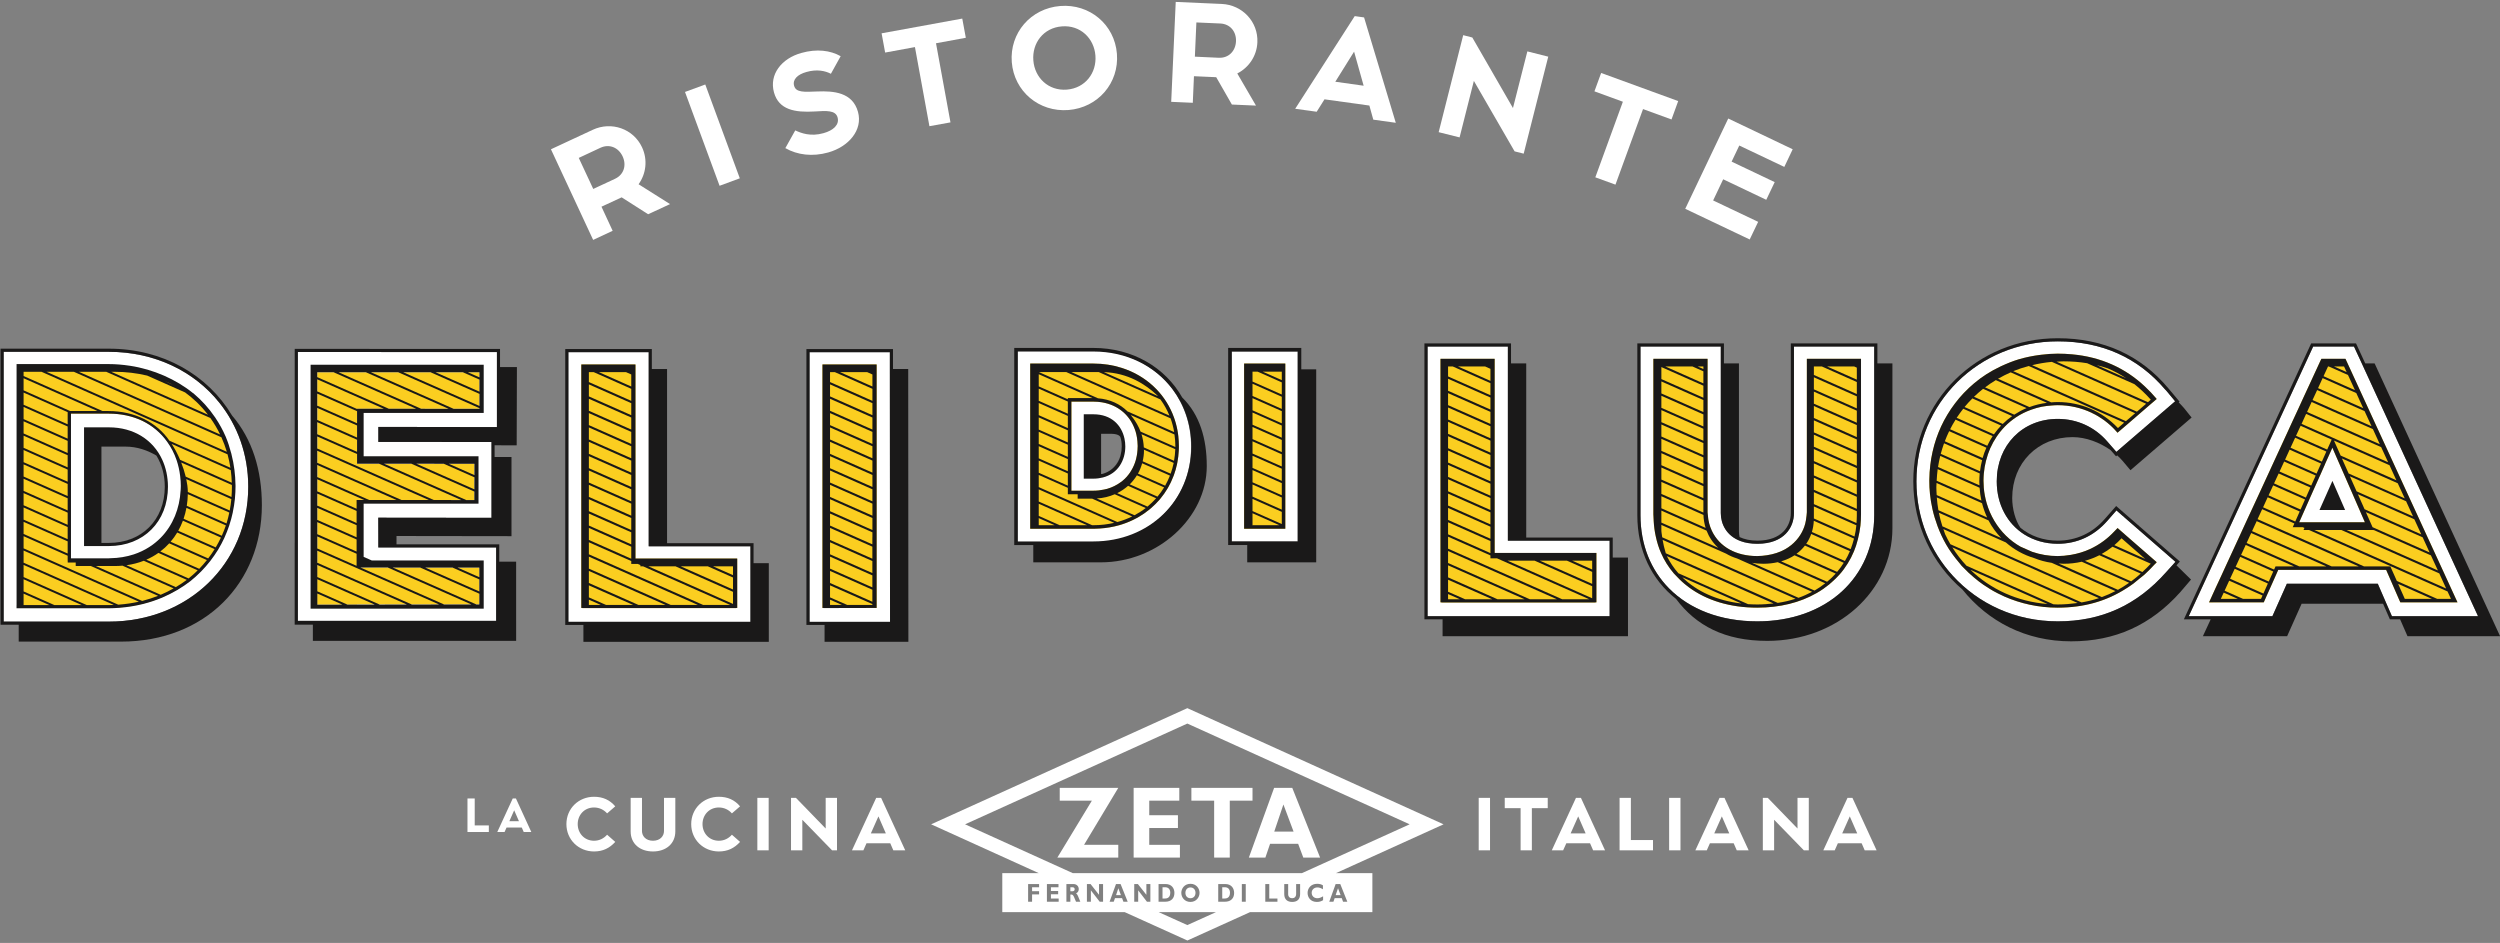<?xml version="1.0" encoding="UTF-8"?>
<svg width="806px" height="304px" viewBox="0 0 806 304" version="1.1" xmlns="http://www.w3.org/2000/svg" xmlns:xlink="http://www.w3.org/1999/xlink">
    <rect x="0" y="0" width="806" height="304" fill="#808080" stroke="none"/>
    <!-- Generator: Sketch 57.1 (83088) - https://sketch.com -->
    <title>Deli_Di_Luca_logo_yellow_white_txt</title>
    <desc>Created with Sketch.</desc>
    <g id="Page-1" stroke="none" stroke-width="1" fill="none" fill-rule="evenodd">
        <g id="Deli_Di_Luca_logo_yellow_white_txt" transform="translate(-211, -269)">
            <g transform="translate(211.171, 269.618)">
                <path d="M34.934,112.81 C49.789,112.81 62.484,119.122 70.569,129.237 C76.418,136.569 79.861,145.88 79.861,156.297 C79.861,181.088 60.543,199.786 34.934,199.786 L1.012,199.786 L1.012,112.81 L34.934,112.81 Z M29.829,140.382 L29.329,174.882 C39.996,175.548 47.329,172.382 51.329,165.382 C55.329,158.382 54.496,150.882 48.829,142.882 L29.829,140.382 Z" id="Combined-Shape" fill="#FFFFFF"></path>
                <path d="M351.921,112.382 C362.472,112.382 371.488,116.881 377.23,124.091 C381.384,129.318 383.829,135.955 383.829,143.381 C383.829,161.053 370.109,174.382 351.921,174.382 L327.829,174.382 L327.829,112.382 L351.921,112.382 Z M350.074,133.382 L349.829,153.331 C355.058,153.717 358.652,151.886 360.612,147.838 C362.573,143.79 362.145,139.971 359.329,136.382 L350.074,133.382 Z" id="Combined-Shape" fill="#FFFFFF"></path>
                <path d="M700.78,180.981 L698.107,183.941 C688.661,194.549 677.273,199.705 663.268,199.705 C649.674,199.705 637.698,194.085 629.43,185.029 C622.121,177.072 617.688,166.437 617.688,154.569 C617.688,129.265 637.698,109.436 663.268,109.436 C677.464,109.436 689.086,114.655 697.842,124.918 C697.96,125.055 698.092,125.159 698.222,125.307 L701.093,128.757 L682.149,145.069 L679.186,141.675 C675.118,137.013 669.449,134.439 663.268,134.439 C651.86,134.439 643.579,142.911 643.579,154.569 C643.579,162.066 647.007,168.22 652.451,171.684 C655.52,173.605 659.175,174.693 663.268,174.693 C669.465,174.693 674.969,172.163 679.186,167.354 L682.175,163.944 L701.189,180.51 L700.78,180.981 Z" id="Path" fill="#FFFFFF"></path>
                <polygon id="Path" fill="#FFFFFF" points="159.787 178.665 159.787 179.375 159.787 180.471 159.787 183.269 159.787 183.978 159.787 187.872 159.787 188.581 159.787 192.474 159.787 193.184 159.787 197.076 159.787 197.786 159.787 199.56 154.986 199.56 153.38 199.56 144.566 199.56 142.96 199.56 134.146 199.56 132.54 199.56 123.724 199.56 122.118 199.56 113.303 199.56 111.697 199.56 102.883 199.56 101.277 199.56 100.698 199.56 95.859 199.56 95.859 197.167 95.859 196.457 95.859 192.564 95.859 191.854 95.859 187.961 95.859 187.252 95.859 183.358 95.859 182.648 95.859 179.828 95.859 178.756 95.859 178.046 95.859 175.382 95.859 174.369 95.859 174.152 95.859 173.443 95.859 171.661 95.859 169.55 95.859 168.84 95.859 164.947 95.859 164.237 95.859 160.344 95.859 159.635 95.859 155.741 95.859 155.031 95.859 151.138 95.859 150.429 95.859 146.536 95.859 145.826 95.859 141.932 95.859 141.223 95.859 137.33 95.859 136.62 95.859 132.727 95.859 132.018 95.859 128.123 95.859 127.414 95.859 123.52 95.859 122.811 95.859 118.918 95.859 118.209 95.859 112.869 103.007 112.869 104.614 112.869 113.427 112.869 115.034 112.869 121.747 112.869 122.76 112.875 122.76 112.881 123.876 112.881 125.482 112.881 126.443 112.881 126.443 112.882 134.299 112.882 135.905 112.882 144.719 112.882 146.325 112.882 155.141 112.882 156.747 112.882 160.037 112.882 160.037 114.335 160.037 115.044 160.037 117.721 160.037 118.938 160.037 119.648 160.037 123.541 160.037 124.25 160.037 128.144 160.037 128.853 160.037 132.747 160.037 133.457 160.037 137.076 159.416 137.075 157.804 137.073 148.957 137.059 147.346 137.056 138.498 137.042 136.887 137.04 128.041 137.026 127.665 137.025 126.433 137.024 121.803 137.021 121.803 137.271 121.803 138.873 121.803 139.583 121.803 141.797 121.812 141.797 121.812 141.859 126.964 141.862 128.572 141.863 137.4 141.869 139.008 141.87 147.834 141.875 149.443 141.876 158.27 141.882 158.287 141.889 158.287 145.783 158.287 146.492 158.287 146.721 158.287 150.385 158.287 151.095 158.287 154.989 158.287 155.698 158.287 159.592 158.287 160.301 158.287 164.194 158.287 164.903 158.287 166.326 152.678 166.32 151.068 166.318 142.231 166.309 140.621 166.307 131.805 166.297 131.786 166.297 130.175 166.295 130.157 166.295 121.835 166.286 121.781 166.286 121.782 166.481 121.784 167.192 121.795 171.091 121.797 171.661 121.797 171.801 121.797 175.694 121.797 175.882 121.859 175.882 122.222 175.882 131.037 175.882 132.643 175.882 141.457 175.882 143.063 175.882 151.879 175.882 153.485 175.882 159.787 175.882"></polygon>
                <polygon id="Path" fill="#FFFFFF" points="241.774 180.952 241.774 199.863 187.919 199.863 183.08 199.863 183.08 112.923 208.967 112.923 208.967 118.357 208.967 175.507 214.831 175.507 241.774 175.507"></polygon>
                <polygon id="Path" fill="#FFFFFF" points="265.668 199.863 260.829 199.863 260.829 112.923 286.717 112.923 286.717 118.357 286.773 199.863"></polygon>
                <polygon id="Path" fill="#FFFFFF" points="396.95 173.941 396.95 112.712 418.207 112.712 418.207 118.453 418.207 173.941 401.933 173.941"></polygon>
                <polygon id="Fill-2" fill="#FBCE20" points="154.395 131.174 154.395 119.403 102.109 119.403 102.109 131.174 102.141 131.174 102.141 182.369 102.073 182.369 102.073 194.251 102.141 194.251 102.141 194.326 114.942 194.326 114.942 194.251 154.359 194.251 154.359 182.369 114.942 182.369 114.942 160.595 152.747 160.595 152.747 148.911 114.942 148.911 114.942 131.174"></polygon>
                <polygon id="Path" fill="#FFFFFF" points="460.079 198.049 460.079 111.109 485.967 111.109 485.967 116.542 485.967 173.693 491.83 173.693 518.773 173.693 518.773 179.138 518.773 198.049 464.918 198.049"></polygon>
                <path d="M682.531,169.628 L682.297,169.885 C682.145,170.065 681.945,170.249 681.789,170.409 C681.663,170.542 681.557,170.64 681.45,170.757 C680.33,171.949 679.205,172.936 678.02,173.815 C676.629,174.85 675.145,175.718 673.603,176.426 C671.719,177.292 669.658,177.909 667.496,178.276 C665.925,178.54 664.552,178.669 663.204,178.669 C660.389,178.669 657.644,178.198 655.02,177.305 L655.009,177.305 L651.248,175.642 C647.799,173.694 644.888,170.822 642.813,167.332 C641.755,165.548 640.932,163.658 640.346,161.682 L640.024,161.776 L640.024,161.772 L640.346,161.682 C639.884,160.073 639.553,158.397 639.402,156.695 C639.343,155.811 639.303,155.04 639.303,154.327 C639.303,153.524 639.359,152.762 639.402,152.121 C639.531,150.703 639.77,149.275 640.119,147.874 L639.884,147.804 L640.137,147.874 C640.48,146.512 640.932,145.176 641.482,143.902 L641.314,143.842 L641.49,143.902 C642.066,142.606 642.742,141.372 643.501,140.238 C644.312,139.026 645.227,137.891 646.218,136.879 C647.298,135.774 648.508,134.78 649.8,133.919 C650.519,133.441 651.267,133.003 652.055,132.611 C652.114,132.588 652.17,132.548 652.239,132.518 C652.895,132.192 653.582,131.897 654.276,131.64 C654.473,131.573 654.656,131.497 654.856,131.426 C655.889,131.059 656.936,130.75 658.026,130.528 C658.082,130.516 658.128,130.516 658.184,130.5 C659.175,130.316 660.21,130.193 661.251,130.121 C661.888,130.077 662.537,130.017 663.204,130.017 C667.189,130.017 670.88,130.912 674.143,132.452 C674.212,132.469 674.25,132.501 674.305,132.548 C675,132.868 675.684,133.237 676.325,133.627 C676.925,133.989 677.512,134.378 678.086,134.789 C678.162,134.857 678.249,134.899 678.321,134.958 C679.759,136.033 681.087,137.251 682.297,138.649 L682.509,138.903 L685.89,136.01 L689.437,132.938 L692.968,129.889 L695.144,128.024 L694.935,127.773 C693.885,126.523 692.733,125.307 691.415,124.066 C684.999,117.989 677.094,114.472 667.889,113.63 C666.338,113.477 664.779,113.412 663.204,113.412 C661.564,113.412 659.832,113.526 657.76,113.782 L657.789,114.099 L657.784,114.121 L657.74,113.782 C655.115,114.121 652.773,114.605 650.567,115.267 C648.797,115.806 646.979,116.525 644.979,117.449 C643.197,118.295 641.652,119.146 640.282,120.024 C638.936,120.883 637.635,121.836 636.326,122.936 C635.221,123.865 634.105,124.897 632.948,126.115 C631.959,127.146 630.99,128.287 630.081,129.507 C629.199,130.656 628.385,131.862 627.651,133.1 C626.919,134.312 626.236,135.592 625.643,136.879 C625.018,138.241 624.506,139.539 624.063,140.839 C623.594,142.228 623.204,143.617 622.901,144.987 C622.564,146.471 622.32,147.889 622.155,149.316 C621.964,150.902 621.873,152.397 621.854,153.864 C621.854,153.934 621.854,154.01 621.85,154.066 C621.85,154.157 621.842,154.24 621.842,154.327 C621.842,155.778 621.898,157.22 622.047,158.604 C622.191,160.119 622.472,161.718 622.875,163.639 C623.28,165.423 623.838,167.232 624.498,169.026 C625.281,171.11 626.205,173.083 627.25,174.916 C628.441,176.984 629.867,178.923 631.427,180.762 L631.434,180.762 C631.712,181.117 631.972,181.481 632.268,181.807 C632.693,182.274 633.157,182.675 633.593,183.127 C633.885,183.422 634.181,183.719 634.473,184.008 C635.046,184.55 635.634,185.059 636.23,185.559 C636.754,186 637.258,186.425 637.802,186.838 C638.268,187.198 638.757,187.541 639.24,187.882 C639.949,188.373 640.686,188.854 641.428,189.293 C641.798,189.51 642.142,189.744 642.51,189.935 C643.458,190.47 644.429,190.955 645.427,191.409 C645.615,191.494 645.815,191.601 646.024,191.699 C651.224,193.982 657.023,195.297 663.204,195.297 C671.759,195.297 678.977,193.179 685.283,189.129 C686.047,188.66 686.778,188.158 687.499,187.636 C687.556,187.597 687.628,187.536 687.693,187.493 C688.292,187.036 688.881,186.523 689.479,186.026 C690.049,185.557 690.66,185.13 691.218,184.63 C692.322,183.617 693.396,182.527 694.431,181.394 C694.497,181.317 694.571,181.272 694.644,181.193 C694.734,181.093 694.825,181.006 694.935,180.896 L695.149,180.639 L685.738,172.439 L682.531,169.628 Z" id="Fill-3" fill="#FBCE20"></path>
                <path d="M604.076,116.542 L604.076,165.473 C604.076,185.633 588.6,199.705 566.407,199.705 C554.443,199.705 544.588,195.793 537.947,189.101 C532.085,183.167 528.721,175.084 528.721,165.473 L528.721,111.108 L554.611,111.108 L554.611,116.542 L554.611,164.809 C554.611,168.26 556.385,172.129 561.004,173.832 C562.487,174.382 564.269,174.693 566.407,174.693 C575.1,174.693 578.199,169.371 578.199,164.809 L578.199,111.108 L604.076,111.108 L604.076,116.542 Z" id="Path" fill="#FFFFFF"></path>
                <polygon id="Path" fill="#FFFFFF" points="773.189 198.049 770.989 198.049 769.231 194.034 766.424 187.575 737.114 187.575 732.451 198.049 713.019 198.049 705.476 198.049 745.592 111.109 758.755 111.109 761.272 116.542 798.751 198.049"></polygon>
                <path d="M761.139,167.775 L750.698,167.775 L741.081,167.775 L742.538,164.499 L744.254,160.619 L745.969,156.765 L747.702,152.902 L747.475,152.786 L747.715,152.902 L749.425,149.025 L749.408,149.025 L751.145,145.166 L751.789,143.718 L752.866,146.218 L755.379,151.942 L757.889,157.689 L760.38,163.42 L762.277,167.775 L761.139,167.775 Z M790.534,190.129 L790.222,190.276 L790.222,190.271 L790.534,190.129 L787.866,184.314 L785.191,178.498 L782.511,172.688 L779.838,166.875 L777.165,161.068 L774.483,155.243 L771.812,149.439 L769.133,143.617 L766.457,137.806 L763.79,132.008 L763.536,132.113 L763.79,131.993 L761.115,126.182 L758.449,120.374 L756.009,115.073 L748.244,115.073 L747.828,115.94 L746.056,119.781 L744.286,123.614 L742.507,127.457 L740.748,131.299 L738.965,135.138 L737.2,138.987 L735.435,142.826 L733.654,146.668 L731.889,150.507 L730.119,154.351 L728.348,158.19 L726.576,162.03 L724.784,165.879 L723.018,169.718 L721.254,173.556 L719.485,177.389 L717.707,181.241 L715.944,185.082 L714.154,188.923 L712.032,193.594 L713.46,193.584 L723.886,193.584 L729.663,193.584 L730.552,191.568 L732.283,187.718 L734.006,183.843 L734.327,183.116 L742.038,183.116 L752.467,183.116 L762.894,183.116 L769.128,183.116 L770.59,186.462 L773.082,192.199 L773.235,192.135 L773.235,192.148 L773.082,192.202 L773.693,193.584 L776.058,193.584 L786.485,193.584 L792.122,193.584 L790.534,190.129 Z" id="Fill-5" fill="#FBCE20"></path>
                <polygon id="Fill-7" fill="#FBCE20" points="501.02 177.659 490.584 177.659 481.703 177.659 481.703 173.921 481.703 169.273 481.703 164.661 481.703 160.034 481.703 155.397 481.703 150.774 481.703 146.154 481.703 141.518 481.703 136.884 481.703 132.266 481.703 127.626 481.703 123.007 481.703 118.395 481.703 115.073 474.655 115.073 464.243 115.073 464.243 115.557 464.243 120.185 464.243 124.818 464.243 129.443 464.243 134.062 464.243 138.703 464.243 143.329 464.243 147.946 464.243 152.58 464.243 157.219 464.243 161.822 464.243 166.465 464.243 171.099 464.243 175.717 464.243 180.334 464.243 184.971 464.243 189.599 464.243 193.583 464.576 193.583 464.576 193.619 514.156 193.619 514.156 193.583 514.508 193.583 514.508 193.086 514.508 188.454 514.508 183.843 514.508 179.201 514.508 177.659 511.439 177.659"></polygon>
                <path d="M553.958,174.784 C554.508,175.314 555.091,175.804 555.716,176.231 C555.746,176.273 555.771,176.306 555.801,176.328 C555.133,175.857 554.516,175.345 553.958,174.784 L553.958,174.784 Z M583.228,115.073 L582.361,115.073 L582.361,119.808 L582.361,124.433 L582.361,129.064 L582.361,133.686 L582.361,138.318 L582.361,142.943 L582.361,147.557 L582.361,152.194 L582.361,156.808 L582.361,161.453 L582.361,164.555 C582.361,164.883 582.305,165.211 582.271,165.548 C582.245,165.687 582.24,165.822 582.218,165.977 C582.066,167.502 581.739,168.842 581.204,170.04 C580.687,171.263 579.937,172.454 578.967,173.556 C577.953,174.704 576.742,175.682 575.348,176.475 C573.601,177.451 571.628,178.087 569.474,178.403 C568.505,178.54 567.477,178.669 566.357,178.669 C559.546,178.669 554.223,175.718 551.754,170.579 C551.002,168.978 550.548,167.27 550.44,165.471 C550.426,165.34 550.402,165.199 550.392,165.055 C550.36,164.888 550.345,164.732 550.345,164.555 L550.345,160.831 L550.345,156.2 L550.345,151.574 L550.345,146.943 L550.345,142.322 L550.345,137.694 L550.345,133.066 L550.345,128.436 L550.345,123.809 L550.345,119.174 L550.345,115.073 L541.498,115.073 L532.88,115.073 L532.88,116.358 L532.88,120.988 L532.88,125.624 L532.88,130.239 L532.88,134.868 L532.88,139.5 L532.88,144.124 L532.88,148.755 L532.88,153.372 L532.88,158.007 L532.88,162.645 L532.88,165.214 C532.88,165.833 532.915,166.435 532.967,166.997 L532.976,167.332 C533.078,169.16 533.311,170.784 533.644,172.298 C534.065,174.256 534.633,176.096 535.381,177.746 C536.386,180.07 537.768,182.25 539.471,184.25 C539.721,184.543 540.008,184.802 540.268,185.082 C540.423,185.243 540.575,185.404 540.727,185.558 C541.19,186.036 541.649,186.512 542.15,186.951 C542.666,187.437 543.212,187.862 543.764,188.295 C543.944,188.427 544.114,188.576 544.301,188.713 C549.993,192.943 557.574,195.297 566.357,195.297 C573.658,195.297 580.157,193.656 585.408,190.643 L585.424,190.643 C586.198,190.216 586.956,189.722 587.734,189.186 C587.947,189.039 588.141,188.864 588.361,188.706 C588.759,188.413 589.154,188.133 589.567,187.805 C589.766,187.644 589.937,187.471 590.117,187.305 C590.181,187.26 590.235,187.205 590.288,187.173 C591.244,186.338 592.112,185.487 592.898,184.603 C593.854,183.538 594.728,182.338 595.518,181.058 C596.317,179.784 596.965,178.535 597.485,177.257 L597.296,177.18 L597.498,177.257 C598.021,176.009 598.469,174.632 598.831,173.175 L598.59,173.113 L598.831,173.167 C599.216,171.624 599.467,170.211 599.63,168.842 C599.76,167.594 599.818,166.416 599.818,165.214 L599.818,164.269 L599.818,159.64 L599.818,155.015 L599.818,150.386 L599.818,145.753 L599.818,141.126 L599.818,136.502 L599.818,131.875 L599.818,127.241 L599.818,122.609 L599.818,117.989 L599.818,115.073 L593.657,115.073 L583.228,115.073 Z" id="Fill-9" fill="#FBCE20"></path>
                <path d="M366.606,143.474 C366.587,144.776 366.428,146.027 366.143,147.19 C366.086,147.403 366.041,147.62 365.977,147.834 C365.632,149.016 365.145,150.106 364.534,151.114 C364.417,151.304 364.311,151.503 364.189,151.674 C363.477,152.735 362.63,153.674 361.651,154.472 C361.454,154.641 361.25,154.775 361.044,154.916 C359.807,155.81 358.388,156.521 356.828,156.976 C356.487,157.077 356.134,157.151 355.789,157.219 C354.692,157.46 353.539,157.594 352.333,157.594 L347.775,157.594 L346.169,157.594 L345.244,157.594 L345.244,157.185 L345.244,156.467 L345.244,152.542 L345.244,151.829 L345.244,147.903 L345.244,147.195 L345.244,143.266 L345.244,142.548 L345.244,138.628 L345.244,137.914 L345.244,133.986 L345.244,133.276 L345.244,129.346 L345.244,128.869 L345.746,128.869 L352.333,128.869 C353.303,128.869 354.237,128.951 355.128,129.096 C357.659,129.531 359.883,130.528 361.673,132.008 C363.457,133.464 364.827,135.418 365.666,137.702 C365.768,137.986 365.859,138.255 365.958,138.545 C366.341,139.85 366.561,141.261 366.599,142.758 C366.606,142.904 366.622,143.066 366.622,143.226 C366.622,143.316 366.617,143.386 366.606,143.474 M379.621,139.253 C379.412,137.738 379.075,136.286 378.623,134.884 C378.535,134.6 378.439,134.324 378.337,134.039 C377.713,132.283 376.896,130.597 375.914,129.036 C375.709,128.706 375.485,128.373 375.257,128.038 C373.126,124.966 370.344,122.408 367.059,120.478 C365.328,119.456 363.445,118.633 361.469,118 C358.634,117.093 355.569,116.605 352.333,116.605 L349.479,116.605 L347.878,116.605 L339.026,116.605 L337.428,116.605 L333.103,116.605 L331.969,116.605 L331.969,117.743 L331.969,118.113 L331.969,118.814 L331.969,122.742 L331.969,123.456 L331.969,127.383 L331.969,128.097 L331.969,132.014 L331.969,132.726 L331.969,136.661 L331.969,137.37 L331.969,141.302 L331.969,142.009 L331.969,145.943 L331.969,146.651 L331.969,150.579 L331.969,151.296 L331.969,155.216 L331.969,155.929 L331.969,159.856 L331.969,160.573 L331.969,164.494 L331.969,165.21 L331.969,168.717 L331.969,169.862 L333.103,169.862 L342.429,169.862 L344.045,169.862 L352.333,169.862 C352.503,169.862 352.682,169.845 352.863,169.845 C353.356,169.83 353.842,169.805 354.335,169.782 C356.555,169.65 358.703,169.278 360.726,168.697 C361.044,168.606 361.362,168.502 361.673,168.406 C363.252,167.888 364.754,167.232 366.174,166.477 C366.416,166.344 366.66,166.224 366.898,166.078 C368.12,165.378 369.277,164.565 370.355,163.684 C370.556,163.534 370.734,163.382 370.916,163.218 C371.896,162.379 372.798,161.469 373.645,160.504 C373.785,160.33 373.918,160.157 374.062,159.99 C374.852,159.033 375.546,158.042 376.168,156.992 C376.286,156.808 376.399,156.62 376.502,156.421 C377.091,155.39 377.61,154.312 378.035,153.183 C378.122,152.978 378.205,152.781 378.281,152.579 C378.693,151.454 379.023,150.292 379.287,149.093 C379.325,148.881 379.371,148.664 379.412,148.448 C379.641,147.232 379.803,145.988 379.859,144.719 C379.884,144.484 379.884,144.247 379.884,144.013 C379.897,143.745 379.897,143.501 379.897,143.226 C379.897,142.133 379.825,141.05 379.719,140.009 C379.682,139.754 379.662,139.499 379.621,139.253" id="Fill-11" fill="#FBCE20"></path>
                <polygon id="Fill-13" fill="#FBCE20" points="411.463 116.605 409.864 116.605 402.08 116.605 401.01 116.605 400.933 116.605 400.933 117.279 400.933 117.743 400.933 121.211 400.933 121.917 400.933 125.836 400.933 126.559 400.933 130.485 400.933 131.205 400.933 135.126 400.933 135.837 400.933 139.765 400.933 140.483 400.933 144.399 400.933 145.107 400.933 149.042 400.933 149.76 400.933 153.679 400.933 154.397 400.933 158.331 400.933 159.021 400.933 162.963 400.933 163.679 400.933 167.596 400.933 168.306 400.933 168.717 400.933 169.862 402.08 169.862 404.409 169.862 406.022 169.862 413.078 169.862 414.213 169.862 414.213 169.565 414.213 168.845 414.213 168.717 414.213 164.915 414.213 164.214 414.213 160.293 414.213 159.571 414.213 155.644 414.213 154.936 414.213 151.004 414.213 150.293 414.213 146.366 414.213 145.657 414.213 141.73 414.213 141.023 414.213 137.093 414.213 136.378 414.213 132.452 414.213 131.739 414.213 127.823 414.213 127.109 414.213 123.174 414.213 122.458 414.213 118.541 414.213 117.829 414.213 117.743 414.213 116.605 413.078 116.605"></polygon>
                <polygon id="Fill-15" fill="#FBCE20" points="224.02 179.474 213.584 179.474 204.703 179.474 204.703 175.736 204.703 171.088 204.703 166.476 204.703 161.849 204.703 157.212 204.703 152.589 204.703 147.969 204.703 143.333 204.703 138.7 204.703 134.082 204.703 129.442 204.703 124.823 204.703 120.21 204.703 116.888 197.655 116.888 187.243 116.888 187.243 117.373 187.243 122 187.243 126.633 187.243 131.258 187.243 135.877 187.243 140.518 187.243 145.144 187.243 149.761 187.243 154.395 187.243 159.034 187.243 163.637 187.243 168.28 187.243 172.914 187.243 177.532 187.243 182.149 187.243 186.786 187.243 191.414 187.243 195.398 187.576 195.398 187.576 195.434 237.156 195.434 237.156 195.398 237.508 195.398 237.508 194.901 237.508 190.269 237.508 185.658 237.508 181.016 237.508 179.474 234.439 179.474"></polygon>
                <polygon id="Fill-17" fill="#FBCE20" points="264.992 195.382 282.453 195.382 282.453 116.878 264.992 116.878"></polygon>
                <path d="M34.883,180.104 C49.445,180.104 58.462,169.44 58.462,156.423 C58.462,143.403 49.445,132.735 34.883,132.735 L22.313,132.735 L22.313,180.104 L34.883,180.104 Z M34.883,117.487 C57.803,117.487 75.246,133.95 75.246,156.423 C75.246,178.896 57.803,195.355 34.883,195.355 L5.509,195.355 L5.509,117.487 L34.883,117.487 Z" id="Fill-19" fill="#FBCE20"></path>
                <path d="M1.012,112.81 L34.934,112.81 C49.789,112.81 62.484,119.122 70.569,129.237 C76.418,136.569 79.861,145.88 79.861,156.297 C79.861,181.088 60.543,199.786 34.934,199.786 L5.858,199.786 L1.012,199.786 L1.012,112.81 Z M34.934,111.794 L4.26325641e-14,111.794 L4.26325641e-14,200.797 L5.858,200.797 L5.858,206.24 L38.829,206.24 C66.001,206.24 84.255,187.33 84.255,162.249 C84.255,150.973 81.178,140.964 74.638,133.342 C66.825,120.255 52.314,111.794 34.934,111.794 L34.934,111.794 Z" id="Fill-20" fill="#1A1919"></path>
                <path d="M34.934,174.416 L32.782,174.416 L32.532,174.416 L32.532,143.369 L40.293,143.369 C44.08,143.369 47.429,144.591 50.252,146.261 C51.969,149.068 52.957,152.464 52.957,156.298 C52.957,166.966 45.547,174.416 34.934,174.416 M34.934,137.157 L26.924,137.157 L26.924,175.431 L32.782,175.431 L34.934,175.431 C46.143,175.431 53.969,167.562 53.969,156.298 C53.969,153.083 53.31,150.151 52.134,147.594 C49.201,141.188 42.944,137.157 34.934,137.157" id="Fill-21" fill="#1A1919"></path>
                <path d="M147.328,182.368 L154.359,182.369 L154.359,185.473 L147.328,182.368 Z M154.359,190.077 L136.904,182.367 L145.722,182.368 L154.359,186.183 L154.359,190.077 Z M154.359,194.251 L153.393,194.253 L126.481,182.365 L135.298,182.367 L154.359,190.786 L154.359,194.251 Z M143.004,194.267 L116.056,182.364 L124.874,182.365 L151.792,194.255 L143.004,194.267 Z M132.617,194.282 L102.135,180.818 L102.135,179.828 L102.134,176.924 L108.708,179.828 L141.403,194.269 L132.617,194.282 Z M122.231,194.297 L102.137,185.422 L102.136,181.528 L131.016,194.284 L122.231,194.297 Z M111.843,194.312 L102.139,190.026 L102.138,186.131 L120.63,194.3 L111.843,194.312 Z M102.141,194.326 L102.14,190.735 L110.242,194.314 L102.141,194.326 Z M102.132,172.32 L114.796,177.914 L114.796,179.828 L114.796,181.807 L110.314,179.828 L102.133,176.215 L102.132,172.32 Z M102.13,167.717 L111.06,171.661 L114.796,173.311 L114.796,177.204 L102.246,171.661 L102.131,171.61 L102.13,167.717 Z M102.128,163.112 L114.796,168.709 L114.796,171.661 L114.796,172.602 L112.666,171.661 L102.129,167.007 L102.128,163.112 Z M102.126,158.509 L114.796,164.105 L114.796,167.999 L102.127,162.403 L102.126,158.509 Z M102.124,153.905 L117.234,160.579 L114.796,160.578 L114.796,163.396 L102.125,157.8 L102.124,153.905 Z M102.122,149.302 L127.664,160.584 L118.842,160.58 L102.123,153.196 L102.122,149.302 Z M102.12,144.698 L138.097,160.589 L129.272,160.585 L102.121,148.592 L102.12,144.698 Z M102.118,140.094 L114.942,145.758 L114.942,148.881 L122.024,148.886 L148.529,160.594 L139.704,160.59 L102.12,143.988 L102.118,140.094 Z M102.116,135.491 L114.942,141.156 L114.942,145.049 L102.118,139.384 L102.116,135.491 Z M102.114,130.886 L114.942,136.553 L114.942,140.447 L102.116,134.781 L102.114,130.886 Z M102.112,126.283 L114.942,131.95 L114.942,135.843 L102.114,130.177 L102.112,126.283 Z M102.11,121.679 L123.583,131.164 L114.942,131.161 L114.942,131.24 L102.112,125.573 L102.11,121.679 Z M102.109,119.403 L107.379,119.403 L134.013,131.167 L125.191,131.164 L102.11,120.97 L102.109,119.403 Z M117.799,119.403 L144.442,131.171 L135.62,131.168 L108.985,119.403 L117.799,119.403 Z M128.219,119.403 L154.395,130.965 L154.395,131.174 L146.049,131.171 L119.405,119.403 L128.219,119.403 Z M138.641,119.403 L154.395,126.361 L154.395,130.255 L129.825,119.403 L138.641,119.403 Z M149.062,119.403 L154.395,121.758 L154.395,125.652 L140.247,119.403 L149.062,119.403 Z M154.395,119.403 L154.395,121.049 L150.668,119.403 L154.395,119.403 Z M132.463,148.895 L152.754,157.857 L152.747,160.596 L150.137,160.595 L123.633,148.888 L132.463,148.895 Z M142.903,148.903 L152.765,153.259 L152.756,157.148 L134.072,148.896 L142.903,148.903 Z M152.776,148.911 L152.766,152.551 L144.513,148.904 L152.776,148.911 Z M150.942,180.071 L142.127,180.071 L140.521,180.071 L131.707,180.071 L130.101,180.071 L121.287,180.071 L119.681,180.071 L119.13,179.828 L117.068,178.917 L117.068,178.208 L117.068,174.315 L117.068,173.605 L117.068,171.661 L117.068,169.712 L117.068,169.003 L117.068,165.109 L117.068,164.4 L117.068,161.765 L119.919,161.765 L121.524,161.765 L130.339,161.765 L131.945,161.765 L140.76,161.765 L142.366,161.765 L151.182,161.765 L152.787,161.765 L154.101,161.765 L154.101,158.452 L154.101,157.743 L154.101,153.849 L154.101,153.139 L154.101,149.246 L154.101,148.536 L154.101,146.472 L149.427,146.472 L147.821,146.472 L139.006,146.472 L137.4,146.472 L128.584,146.472 L126.978,146.472 L118.164,146.472 L117.068,146.472 L117.068,145.988 L117.068,142.095 L117.068,141.386 L117.068,137.492 L117.068,136.782 L117.068,132.889 L117.068,132.518 L117.836,132.518 L126.649,132.518 L128.256,132.518 L137.071,132.518 L138.678,132.518 L147.493,132.518 L149.099,132.518 L155.776,132.518 L155.776,131.574 L155.776,130.865 L155.776,126.971 L155.776,126.262 L155.776,122.368 L155.776,121.659 L155.776,117.765 L155.776,117.056 L155.776,116.976 L155.595,116.976 L153.989,116.976 L145.175,116.976 L143.569,116.976 L134.754,116.976 L133.148,116.976 L124.331,116.976 L122.725,116.976 L113.911,116.976 L112.306,116.976 L103.491,116.976 L101.886,116.976 L99.963,116.976 L99.963,120.021 L99.963,120.731 L99.963,124.624 L99.963,125.333 L99.963,129.226 L99.963,129.936 L99.963,133.83 L99.963,134.539 L99.963,138.432 L99.963,139.142 L99.963,143.035 L99.963,143.744 L99.963,147.639 L99.963,148.348 L99.963,152.241 L99.963,152.951 L99.963,156.845 L99.963,157.554 L99.963,161.447 L99.963,162.156 L99.963,166.05 L99.963,166.76 L99.963,170.652 L99.963,171.362 L99.963,171.661 L99.963,175.256 L99.963,175.965 L99.963,179.828 L99.892,179.828 L99.963,179.858 L99.963,180.568 L99.963,184.461 L99.963,185.171 L99.963,189.064 L99.963,189.773 L99.963,193.668 L99.963,194.377 L99.963,195.614 L102.765,195.614 L104.37,195.614 L113.185,195.614 L114.791,195.614 L123.607,195.614 L125.213,195.614 L134.027,195.614 L135.633,195.614 L144.448,195.614 L146.054,195.614 L154.87,195.614 L155.776,195.614 L155.776,195.305 L155.776,191.412 L155.776,190.702 L155.776,186.809 L155.776,186.099 L155.776,182.207 L155.776,181.497 L155.776,180.071 L152.548,180.071 L150.942,180.071 Z" id="Fill-22" fill="#1A1919"></path>
                <path d="M460.079,198.049 L460.079,111.109 L485.967,111.109 L485.967,116.542 L485.967,173.693 L491.83,173.693 L518.773,173.693 L518.773,179.138 L518.773,198.049 L464.918,198.049 L460.079,198.049 Z M464.918,204.495 L524.691,204.495 L524.691,179.138 L519.774,179.138 L519.774,172.688 L491.887,172.688 L491.887,116.542 L486.979,116.542 L486.979,110.097 L459.066,110.097 L459.066,199.05 L464.918,199.05 L464.918,204.495 Z" id="Fill-23" fill="#1A1919"></path>
                <path d="M604.076,116.542 L604.076,165.473 C604.076,185.633 588.6,199.705 566.407,199.705 C554.443,199.705 544.588,195.793 537.947,189.101 C532.085,183.167 528.721,175.084 528.721,165.473 L528.721,111.108 L554.611,111.108 L554.611,116.542 L554.611,164.809 C554.611,168.26 556.385,172.129 561.004,173.832 C562.487,174.382 564.269,174.693 566.407,174.693 C575.1,174.693 578.199,169.371 578.199,164.809 L578.199,111.108 L604.076,111.108 L604.076,116.542 Z M605.1,110.097 L577.186,110.097 L577.186,164.809 C577.186,168.896 574.365,173.685 566.407,173.685 C564.024,173.685 562.179,173.229 560.662,172.531 C560.534,171.938 560.466,171.337 560.466,170.747 L560.466,116.542 L555.628,116.542 L555.628,110.097 L527.702,110.097 L527.702,165.473 C527.702,176.899 532.312,186.268 540.188,192.484 C546.631,201.063 555.833,206.001 569.612,206.001 C592.095,206.001 609.943,190.029 609.943,169.701 L609.943,116.542 L605.1,116.542 L605.1,110.097 Z" id="Fill-24" fill="#1A1919"></path>
                <path d="M700.78,180.981 L698.107,183.941 C688.661,194.549 677.273,199.705 663.268,199.705 C649.674,199.705 637.698,194.085 629.43,185.029 C622.121,177.072 617.688,166.437 617.688,154.569 C617.688,129.265 637.698,109.436 663.268,109.436 C677.464,109.436 689.086,114.655 697.842,124.918 C697.96,125.055 698.092,125.159 698.222,125.307 L701.093,128.757 L682.149,145.069 L679.186,141.675 C675.118,137.013 669.449,134.439 663.268,134.439 C651.86,134.439 643.579,142.911 643.579,154.569 C643.579,162.066 647.007,168.22 652.451,171.684 C655.52,173.605 659.175,174.693 663.268,174.693 C669.465,174.693 674.969,172.163 679.186,167.354 L682.175,163.944 L701.189,180.51 L700.78,180.981 Z M701.526,181.636 L702.62,180.423 L682.455,162.851 L682.082,162.521 L678.419,166.684 C674.419,171.275 669.161,173.684 663.268,173.684 C658.548,173.684 654.408,172.17 651.224,169.539 C649.567,167.214 648.564,163.378 648.564,159.942 C648.564,148.561 656.921,140.309 668.022,140.309 C672.358,140.309 676.818,142.031 680.33,144.53 L682.043,146.501 L682.41,146.195 C683.021,146.752 683.602,147.32 684.13,147.947 L686.694,150.981 L706.399,133.998 L703.958,130.944 C703.408,130.285 702.813,129.71 702.247,129.101 L702.513,128.867 L698.979,124.659 C689.983,113.894 677.965,108.43 663.268,108.43 C637.137,108.43 616.675,128.697 616.675,154.569 C616.675,168.676 622.768,181.071 632.524,189.457 C640.771,199.71 652.909,206.148 667.568,206.148 C681.72,206.148 693.248,200.946 702.794,190.235 L706.212,186.236 L701.526,181.636 Z" id="Fill-25" fill="#1A1919"></path>
                <path d="M683.817,172.929 L691.429,179.577 L681.488,175.141 C682.307,174.457 683.082,173.718 683.817,172.929 L683.817,172.929 Z M693.232,181.128 C692.34,182.076 691.44,182.952 690.534,183.8 L677.415,177.98 C678.638,177.292 679.808,176.511 680.905,175.645 L693.193,181.102 L693.232,181.128 Z M686.915,186.821 L671.999,180.191 C673.642,179.737 675.19,179.137 676.663,178.393 L690.003,184.305 C688.998,185.201 687.965,186.046 686.915,186.821 L686.915,186.821 Z M682.647,189.543 L663.522,181.048 C664.057,181.082 664.581,181.143 665.128,181.143 C667.173,181.143 669.127,180.908 670.978,180.483 L686.266,187.268 C685.086,188.094 683.882,188.865 682.647,189.543 L682.647,189.543 Z M677.463,191.882 L626.061,169.075 C625.609,167.648 625.211,166.19 624.911,164.677 L646.517,174.264 C649.12,176.54 652.197,178.275 655.641,179.312 C657.41,180.029 659.315,180.547 661.321,180.848 L681.849,189.942 C680.435,190.681 678.964,191.333 677.463,191.882 L677.463,191.882 Z M670.924,193.605 L628.638,174.841 C628.019,173.79 627.446,172.704 626.931,171.601 C626.722,171.058 626.566,170.508 626.37,169.958 L676.537,192.218 C674.731,192.816 672.859,193.263 670.924,193.605 L670.924,193.605 Z M663.204,194.263 C662.746,194.263 662.303,194.207 661.84,194.204 L633.843,181.787 C632.131,179.956 630.591,177.98 629.263,175.854 L669.655,193.783 C667.572,194.059 665.449,194.263 663.204,194.263 L663.204,194.263 Z M635.102,183.092 L659.946,194.11 C650.212,193.355 641.576,189.335 635.102,183.092 L635.102,183.092 Z M624.255,159.755 L640.919,167.16 C642.019,169.275 643.414,171.189 645.037,172.856 L624.768,163.872 C624.537,162.528 624.358,161.158 624.255,159.755 L624.255,159.755 Z M624.107,156.45 C624.107,155.995 624.145,155.555 624.17,155.1 L638.833,161.615 C639.251,163.219 639.803,164.759 640.48,166.221 L624.22,158.992 C624.17,158.152 624.107,157.316 624.107,156.45 L624.107,156.45 Z M624.537,150.64 L638.047,156.628 C638.15,158.055 638.339,159.429 638.637,160.768 L624.21,154.378 C624.267,153.112 624.384,151.867 624.537,150.64 L624.537,150.64 Z M625.368,146.374 L638.089,152.017 C638.002,152.899 637.961,153.79 637.961,154.709 C637.961,155.095 638.002,155.483 638.017,155.861 L624.65,149.942 C624.839,148.731 625.072,147.537 625.368,146.374 L625.368,146.374 Z M626.592,142.298 L638.859,147.737 C638.559,148.893 638.333,150.091 638.181,151.32 L625.531,145.699 C625.843,144.544 626.189,143.406 626.592,142.298 L626.592,142.298 Z M628.239,138.392 L640.241,143.721 C639.767,144.786 639.342,145.9 639.023,147.046 L626.839,141.647 C627.25,140.543 627.727,139.46 628.239,138.392 L628.239,138.392 Z M630.307,134.684 L642.259,139.98 C641.607,140.963 641.046,142.024 640.525,143.098 L628.546,137.777 C629.078,136.718 629.676,135.698 630.307,134.684 L630.307,134.684 Z M632.78,131.157 L644.991,136.575 C644.149,137.45 643.374,138.417 642.666,139.421 L630.66,134.087 C631.324,133.082 632.046,132.109 632.78,131.157 L632.78,131.157 Z M635.725,127.835 L648.553,133.527 C647.465,134.285 646.452,135.128 645.519,136.055 L633.198,130.602 C634.003,129.632 634.838,128.714 635.725,127.835 L635.725,127.835 Z M639.171,124.74 L653.195,130.947 C651.792,131.542 650.474,132.255 649.221,133.066 L636.246,127.305 C637.182,126.411 638.161,125.554 639.171,124.74 L639.171,124.74 Z M643.279,121.935 L659.758,129.248 C657.784,129.496 655.905,129.965 654.12,130.627 L639.828,124.269 C640.932,123.427 642.078,122.652 643.279,121.935 L643.279,121.935 Z M648.069,119.427 L684.65,135.654 L682.647,137.383 C677.557,131.981 670.69,128.999 663.204,128.999 C662.498,128.999 661.801,129.055 661.129,129.101 L643.989,121.499 C645.314,120.742 646.653,120.05 648.069,119.427 L648.069,119.427 Z M653.9,117.387 L688.202,132.6 L685.221,135.166 L648.89,119.04 C650.504,118.385 652.181,117.846 653.9,117.387 L653.9,117.387 Z M661.344,116.049 L691.745,129.552 L688.774,132.109 L654.989,117.112 C657.049,116.616 659.167,116.247 661.344,116.049 L661.344,116.049 Z M665.128,115.88 C667.764,115.88 670.28,116.086 672.716,116.482 L687.965,123.233 C689.825,124.724 691.585,126.361 693.248,128.241 L692.322,129.055 L662.865,115.994 C663.632,115.957 664.373,115.88 665.128,115.88 L665.128,115.88 Z M679.31,118.122 C681.405,118.981 683.382,120.062 685.274,121.305 L675.835,117.112 C677.022,117.4 678.183,117.733 679.31,118.122 L679.31,118.122 Z M681.789,170.399 C681.663,170.532 681.557,170.628 681.45,170.746 C680.33,171.938 679.205,172.926 678.02,173.805 C676.629,174.838 675.145,175.706 673.603,176.414 C671.719,177.282 669.658,177.899 667.496,178.268 C665.924,178.529 664.551,178.658 663.204,178.658 C660.389,178.658 657.644,178.188 655.02,177.292 L655.008,177.292 L651.248,175.632 C647.798,173.684 644.888,170.812 642.813,167.321 C641.754,165.537 640.932,163.648 640.346,161.671 L640.024,161.766 L640.024,161.762 L640.346,161.671 C639.883,160.063 639.553,158.386 639.402,156.685 C639.342,155.8 639.303,155.031 639.303,154.317 C639.303,153.513 639.359,152.751 639.402,152.112 C639.531,150.693 639.77,149.265 640.119,147.865 L639.883,147.795 L640.137,147.865 C640.48,146.5 640.932,145.165 641.482,143.892 L641.314,143.831 L641.49,143.892 C642.066,142.597 642.742,141.362 643.501,140.229 C644.312,139.016 645.227,137.88 646.218,136.868 C647.297,135.762 648.507,134.77 649.799,133.908 C650.519,133.43 651.267,132.992 652.055,132.6 C652.114,132.577 652.17,132.537 652.239,132.507 C652.895,132.182 653.582,131.886 654.276,131.63 C654.473,131.563 654.656,131.486 654.856,131.415 C655.889,131.048 656.936,130.739 658.026,130.518 C658.082,130.504 658.128,130.504 658.184,130.49 C659.174,130.305 660.21,130.182 661.251,130.111 C661.888,130.067 662.537,130.006 663.204,130.006 C667.189,130.006 670.879,130.903 674.143,132.442 C674.212,132.46 674.25,132.49 674.305,132.537 C675,132.859 675.684,133.227 676.325,133.616 C676.924,133.979 677.512,134.367 678.086,134.779 C678.162,134.846 678.249,134.887 678.321,134.949 C679.758,136.022 681.087,137.241 682.296,138.638 L682.508,138.893 L685.89,135.998 L689.437,132.927 L692.967,129.878 L695.144,128.013 L694.935,127.761 C693.884,126.512 692.733,125.297 691.415,124.056 C684.999,117.981 677.094,114.461 667.889,113.62 C666.338,113.466 664.779,113.402 663.204,113.402 C661.564,113.402 659.832,113.516 657.76,113.771 L657.789,114.088 L657.784,114.112 L657.74,113.771 C655.115,114.112 652.773,114.593 650.567,115.256 C648.796,115.796 646.979,116.515 644.979,117.441 C643.197,118.283 641.652,119.134 640.282,120.014 C638.936,120.872 637.634,121.825 636.326,122.926 C635.221,123.855 634.105,124.884 632.948,126.104 C631.959,127.136 630.99,128.277 630.081,129.496 C629.199,130.645 628.384,131.853 627.651,133.088 C626.919,134.302 626.236,135.58 625.643,136.868 C625.018,138.231 624.505,139.529 624.063,140.829 C623.594,142.217 623.204,143.607 622.901,144.977 C622.564,146.46 622.32,147.878 622.155,149.306 C621.963,150.891 621.873,152.387 621.854,153.856 C621.854,153.923 621.854,153.999 621.85,154.056 C621.85,154.147 621.841,154.23 621.841,154.317 C621.841,155.767 621.898,157.209 622.046,158.593 C622.191,160.109 622.472,161.709 622.875,163.628 C623.28,165.411 623.838,167.224 624.498,169.017 C625.281,171.102 626.205,173.075 627.25,174.905 C628.441,176.975 629.867,178.912 631.426,180.752 L631.434,180.752 C631.712,181.107 631.972,181.469 632.268,181.797 C632.693,182.263 633.157,182.666 633.592,183.117 C633.884,183.411 634.181,183.708 634.473,183.998 C635.046,184.539 635.633,185.048 636.23,185.547 C636.754,185.989 637.257,186.414 637.801,186.827 C638.268,187.188 638.756,187.53 639.24,187.871 C639.949,188.365 640.686,188.841 641.428,189.283 C641.797,189.498 642.142,189.733 642.509,189.925 C643.458,190.459 644.429,190.945 645.427,191.399 C645.615,191.484 645.815,191.588 646.024,191.689 C651.224,193.972 657.023,195.285 663.204,195.285 C671.758,195.285 678.977,193.167 685.283,189.118 C686.046,188.648 686.778,188.147 687.499,187.624 C687.556,187.586 687.628,187.526 687.693,187.484 C688.292,187.025 688.88,186.511 689.479,186.016 C690.048,185.545 690.66,185.119 691.217,184.619 C692.322,183.606 693.396,182.516 694.431,181.382 C694.497,181.307 694.571,181.262 694.644,181.181 C694.734,181.082 694.825,180.995 694.935,180.887 L695.149,180.628 L685.738,172.428 L682.531,169.616 L682.296,169.874 C682.145,170.057 681.945,170.239 681.789,170.399 L681.789,170.399 Z" id="Fill-26" fill="#1A1919"></path>
                <path d="M773.189,198.049 L770.989,198.049 L769.231,194.034 L766.424,187.575 L737.114,187.575 L732.451,198.049 L713.019,198.049 L705.476,198.049 L745.592,111.109 L758.755,111.109 L761.272,116.542 L798.751,198.049 L773.189,198.049 Z M765.403,116.542 L762.383,116.542 L759.544,110.384 L759.404,110.097 L744.944,110.097 L703.913,199.05 L712.56,199.05 L710.037,204.495 L737.197,204.495 L741.871,194.034 L768.131,194.034 L770.321,199.05 L773.622,199.05 L776.004,204.495 L805.858,204.495 L765.403,116.542 Z" id="Fill-27" fill="#1A1919"></path>
                <polygon id="Fill-28" fill="#1A1919" points="751.804 154.424 747.628 163.808 755.895 163.808"></polygon>
                <path d="M785.558,192.448 L772.571,186.676 L770.468,181.981 L769.398,181.986 L769.342,181.986 L761.982,181.986 L727.674,166.761 L729.153,163.546 L739.535,168.148 L739.01,169.351 L740.551,169.351 L742.227,169.351 L742.786,169.587 L742.482,170.25 L744.254,170.25 L788.911,190.064 L790.013,192.448 L785.558,192.448 Z M775.132,192.448 L772.985,187.618 L783.866,192.448 L775.132,192.448 Z M751.543,181.986 L725.889,170.618 L727.387,167.397 L760.288,181.986 L751.543,181.986 Z M741.101,181.986 L724.133,174.451 L725.608,171.232 L749.851,181.986 L741.101,181.986 Z M734.113,181.986 L733.462,181.986 L733.194,182.578 L732.992,183.01 L722.354,178.299 L723.848,175.073 L739.409,181.986 L734.113,181.986 Z M731.274,186.88 L720.588,182.138 L722.074,178.913 L732.722,183.636 L731.274,186.88 Z M729.551,190.747 L718.808,185.97 L720.296,182.753 L730.989,187.504 L729.551,190.747 Z M728.781,192.448 L722.971,192.448 L717.037,189.822 L718.52,186.593 L729.27,191.371 L728.781,192.448 Z M715.828,192.448 L716.752,190.447 L721.284,192.448 L715.828,192.448 Z M730.932,159.702 L741.248,164.29 L739.815,167.526 L729.444,162.93 L730.932,159.702 Z M732.701,155.861 L742.975,160.412 L741.525,163.648 L731.212,159.092 L732.701,155.861 Z M734.471,152.032 L744.685,156.552 L743.245,159.804 L732.981,155.233 L734.471,152.032 Z M736.247,148.177 L746.411,152.688 L744.967,155.927 L734.761,151.407 L736.247,148.177 Z M738.007,144.353 L748.127,148.826 L746.681,152.07 L736.539,147.567 L738.007,144.353 Z M739.784,140.495 L749.842,144.965 L748.4,148.206 L738.299,143.73 L739.784,140.495 Z M741.551,136.651 L751.565,141.104 L750.86,142.677 L750.112,144.331 L740.068,139.884 L741.551,136.651 Z M743.321,132.823 L767.516,143.542 L769.764,148.42 L741.858,136.038 L743.321,132.823 Z M745.101,128.982 L764.85,137.728 L767.088,142.61 L743.623,132.198 L745.101,128.982 Z M746.879,125.138 L762.163,131.921 L764.409,136.794 L745.388,128.357 L746.879,125.138 Z M748.644,121.283 L759.491,126.104 L761.741,130.985 L747.167,124.517 L748.644,121.283 Z M750.377,117.54 L750.632,117.54 L756.82,120.277 L759.066,125.168 L748.935,120.667 L750.377,117.54 Z M755.553,117.54 L756.392,119.357 L752.317,117.54 L755.553,117.54 Z M772.426,154.23 L754.459,146.26 L752.301,141.426 L770.201,149.365 L772.426,154.23 Z M775.114,160.063 L757.029,152.032 L754.867,147.192 L772.862,155.191 L775.114,160.063 Z M777.787,165.869 L759.594,157.787 L757.435,152.953 L775.553,160.981 L777.787,165.869 Z M780.46,171.678 L762.163,163.556 L760.012,158.719 L778.209,166.794 L780.46,171.678 Z M783.131,177.494 L764.737,169.34 L762.587,164.495 L780.896,172.614 L783.131,177.494 Z M785.809,183.299 L756.366,170.25 L764.531,170.25 L765.161,170.277 L765.158,170.273 L783.555,178.432 L785.809,183.299 Z M747.475,152.777 L747.715,152.892 L749.425,149.016 L749.408,149.016 L751.145,145.154 L751.789,143.709 L752.866,146.211 L755.379,151.932 L757.889,157.678 L760.38,163.409 L762.277,167.765 L761.139,167.765 L750.698,167.765 L741.081,167.765 L742.538,164.488 L744.254,160.609 L745.969,156.754 L747.703,152.892 L747.475,152.777 Z M788.473,189.119 L745.947,170.25 L754.684,170.25 L786.248,184.241 L788.473,189.119 Z M790.534,190.118 L790.222,190.266 L790.222,190.261 L790.534,190.118 L787.866,184.305 L785.191,178.488 L782.511,172.678 L779.838,166.864 L777.165,161.058 L774.483,155.233 L771.812,149.428 L769.133,143.607 L766.457,137.797 L763.79,131.998 L763.537,132.101 L763.79,131.983 L761.115,126.173 L758.449,120.366 L756.009,115.062 L748.245,115.062 L747.829,115.931 L746.056,119.77 L744.287,123.604 L742.507,127.446 L740.748,131.29 L738.965,135.129 L737.2,138.978 L735.435,142.814 L733.654,146.659 L731.889,150.498 L730.12,154.341 L728.348,158.18 L726.577,162.02 L724.784,165.869 L723.018,169.709 L721.254,173.547 L719.485,177.38 L717.707,181.232 L715.944,185.072 L714.154,188.913 L712.032,193.585 L713.46,193.574 L723.886,193.574 L729.663,193.574 L730.552,191.56 L732.283,187.709 L734.006,183.835 L734.328,183.107 L742.038,183.107 L752.467,183.107 L762.894,183.107 L769.128,183.107 L770.59,186.453 L773.082,192.189 L773.235,192.126 L773.235,192.138 L773.082,192.192 L773.693,193.574 L776.058,193.574 L786.485,193.574 L792.122,193.574 L790.534,190.118 Z" id="Fill-29" fill="#1A1919"></path>
                <path d="M396.95,173.941 L396.95,112.712 L418.207,112.712 L418.207,118.453 L418.207,173.941 L401.933,173.941 L396.95,173.941 Z M401.933,180.681 L407.642,180.681 L418.64,180.681 L424.175,180.681 L424.175,175.141 L424.175,124.158 L424.175,118.453 L419.363,118.453 L419.363,111.556 L395.788,111.556 L395.788,175.1 L401.933,175.1 L401.933,175.141 L401.933,180.681 Z" id="Fill-30" fill="#1A1919"></path>
                <path d="M377.846,124.841 C381.67,129.917 383.898,136.279 383.898,143.328 C383.898,160.784 370.328,173.941 352.333,173.941 L332.958,173.941 L327.972,173.941 L327.972,112.713 L352.333,112.713 C363.044,112.713 372.192,117.385 377.846,124.841 L377.846,124.841 Z M326.82,111.556 L326.82,175.101 L332.958,175.101 L332.958,175.142 L332.958,180.681 L338.673,180.681 L354.734,180.681 C373.061,180.681 388.891,166.367 388.891,149.651 C388.891,140.841 386.64,133.105 380.987,127.543 C375.516,117.844 364.983,111.556 352.333,111.556 L326.82,111.556 Z" id="Fill-31" fill="#1A1919"></path>
                <path d="M354.822,152.133 L354.822,139.234 L357.895,139.234 C360.016,139.234 360.784,139.8 361.03,140.274 C361.329,141.258 361.477,141.957 361.477,143.328 C361.477,147.105 359.561,150.907 355.38,152.133 C354.768,152.31 354.822,152.133 354.822,152.133 M355.38,153.323 C360.358,152.061 362.631,147.679 362.631,143.328 C362.631,142.462 362.535,141.596 362.354,140.752 C361.442,136.566 358.248,132.946 352.333,132.946 L349.233,132.946 L349.233,153.703 L352.333,153.703 C353.441,153.703 354.447,153.559 355.38,153.323" id="Fill-32" fill="#1A1919"></path>
                <path d="M466.682,190.899 L470.517,192.595 L466.682,192.595 L466.682,190.899 Z M466.682,186.286 L480.951,192.595 L472.21,192.595 L466.682,190.164 L466.682,186.286 Z M466.682,181.636 L491.39,192.595 L482.653,192.595 L466.682,185.526 L466.682,181.636 Z M466.682,177.024 L501.822,192.595 L493.071,192.595 L466.682,180.896 L466.682,177.024 Z M466.682,172.397 L480.348,178.454 L480.348,179.382 L481.362,179.382 L482.45,179.382 L512.237,192.595 L503.504,192.595 L466.682,176.276 L466.682,172.397 Z M466.682,167.765 L480.348,173.821 L480.348,177.705 L466.682,171.65 L466.682,167.765 Z M466.682,163.136 L480.348,169.188 L480.348,173.075 L466.682,167.013 L466.682,163.136 Z M466.682,158.514 L480.348,164.574 L480.348,168.453 L466.682,162.377 L466.682,158.514 Z M466.682,153.886 L480.348,159.942 L480.348,163.82 L466.682,157.77 L466.682,153.886 Z M466.682,149.258 L480.348,155.32 L480.348,159.203 L466.682,153.142 L466.682,149.258 Z M466.682,144.631 L480.348,150.693 L480.348,154.569 L466.682,148.514 L466.682,144.631 Z M466.682,140.009 L480.348,146.063 L480.348,149.942 L466.682,143.887 L466.682,140.009 Z M466.682,135.37 L480.348,141.437 L480.348,145.316 L466.682,139.261 L466.682,135.37 Z M466.682,130.751 L480.348,136.808 L480.348,140.691 L466.682,134.627 L466.682,130.751 Z M466.682,126.131 L480.348,132.176 L480.348,136.06 L466.682,130.001 L466.682,126.131 Z M466.682,121.49 L480.348,127.55 L480.348,131.425 L466.682,125.371 L466.682,121.49 Z M466.682,117.54 L468.23,117.54 L480.348,122.921 L480.348,126.805 L466.682,120.743 L466.682,117.54 Z M478.648,117.54 L480.348,118.296 L480.348,122.181 L469.898,117.54 L478.648,117.54 Z M494.585,180.143 L513.15,188.372 L513.15,192.269 L485.828,180.143 L494.585,180.143 Z M505.006,180.143 L513.15,183.754 L513.15,187.625 L496.262,180.143 L505.006,180.143 Z M513.15,180.143 L513.15,182.999 L506.693,180.143 L513.15,180.143 Z M514.156,193.609 L514.156,193.574 L514.508,193.574 L514.508,193.076 L514.508,188.443 L514.508,183.835 L514.508,179.191 L514.508,177.649 L511.439,177.649 L501.02,177.649 L490.584,177.649 L481.703,177.649 L481.703,173.912 L481.703,169.263 L481.703,164.651 L481.703,160.024 L481.703,155.387 L481.703,150.764 L481.703,146.144 L481.703,141.507 L481.703,136.874 L481.703,132.255 L481.703,127.619 L481.703,122.998 L481.703,118.385 L481.703,115.062 L474.655,115.062 L464.243,115.062 L464.243,115.549 L464.243,120.175 L464.243,124.807 L464.243,129.432 L464.243,134.051 L464.243,138.693 L464.243,143.319 L464.243,147.936 L464.243,152.571 L464.243,157.21 L464.243,161.812 L464.243,166.457 L464.243,171.089 L464.243,175.707 L464.243,180.324 L464.243,184.962 L464.243,189.589 L464.243,193.574 L464.576,193.574 L464.576,193.609 L514.156,193.609 Z" id="Fill-33" fill="#1A1919"></path>
                <path d="M241.774,180.952 L241.774,199.863 L187.919,199.863 L183.08,199.863 L183.08,112.923 L208.967,112.923 L208.967,118.357 L208.967,175.507 L214.831,175.507 L241.774,175.507 L241.774,180.952 Z M242.775,174.502 L214.887,174.502 L214.887,118.357 L209.98,118.357 L209.98,111.911 L182.067,111.911 L182.067,200.864 L187.919,200.864 L187.919,206.309 L247.692,206.309 L247.692,180.952 L242.775,180.952 L242.775,174.502 Z" id="Fill-34" fill="#1A1919"></path>
                <path d="M236.15,190.186 L236.15,194.083 L208.828,181.957 L217.586,181.957 L236.15,190.186 Z M228.006,181.957 L236.15,185.569 L236.15,189.439 L219.262,181.957 L228.006,181.957 Z M236.15,181.957 L236.15,184.813 L229.693,181.957 L236.15,181.957 Z M226.504,194.41 L189.682,178.09 L189.682,174.211 L203.348,180.268 L203.348,181.197 L204.362,181.197 L205.45,181.197 L206.286,181.566 L206.286,181.957 L207.138,181.957 L235.237,194.41 L226.504,194.41 Z M216.071,194.41 L189.682,182.71 L189.682,178.838 L224.822,194.41 L216.071,194.41 Z M205.653,194.41 L189.682,187.34 L189.682,183.451 L214.39,194.41 L205.653,194.41 Z M195.211,194.41 L189.682,191.978 L189.682,188.1 L203.951,194.41 L195.211,194.41 Z M189.682,194.41 L189.682,192.713 L193.517,194.41 L189.682,194.41 Z M189.682,169.58 L203.348,175.635 L203.348,179.519 L189.682,173.464 L189.682,169.58 Z M189.682,164.951 L203.348,171.002 L203.348,174.889 L189.682,168.828 L189.682,164.951 Z M189.682,160.329 L203.348,166.388 L203.348,170.267 L189.682,164.191 L189.682,160.329 Z M189.682,155.701 L203.348,161.756 L203.348,165.634 L189.682,159.584 L189.682,155.701 Z M189.682,151.073 L203.348,157.134 L203.348,161.017 L189.682,154.957 L189.682,151.073 Z M189.682,146.446 L203.348,152.507 L203.348,156.383 L189.682,150.329 L189.682,146.446 Z M189.682,141.824 L203.348,147.877 L203.348,151.756 L189.682,145.702 L189.682,141.824 Z M189.682,137.185 L203.348,143.252 L203.348,147.131 L189.682,141.076 L189.682,137.185 Z M189.682,132.565 L203.348,138.623 L203.348,142.506 L189.682,136.441 L189.682,132.565 Z M189.682,127.946 L203.348,133.991 L203.348,137.874 L189.682,131.815 L189.682,127.946 Z M189.682,123.304 L203.348,129.365 L203.348,133.24 L189.682,127.186 L189.682,123.304 Z M189.682,119.354 L191.23,119.354 L203.348,124.736 L203.348,128.62 L189.682,122.557 L189.682,119.354 Z M201.648,119.354 L203.348,120.111 L203.348,123.996 L192.898,119.354 L201.648,119.354 Z M204.704,179.463 L204.704,175.726 L204.704,171.078 L204.704,166.465 L204.704,161.838 L204.704,157.202 L204.704,152.579 L204.704,147.958 L204.704,143.322 L204.704,138.688 L204.704,134.07 L204.704,129.433 L204.704,124.812 L204.704,120.2 L204.704,116.877 L197.655,116.877 L187.243,116.877 L187.243,117.364 L187.243,121.99 L187.243,126.622 L187.243,131.247 L187.243,135.866 L187.243,140.507 L187.243,145.133 L187.243,149.75 L187.243,154.385 L187.243,159.024 L187.243,163.626 L187.243,168.271 L187.243,172.904 L187.243,177.521 L187.243,182.138 L187.243,186.777 L187.243,191.404 L187.243,195.388 L187.576,195.388 L187.576,195.423 L237.156,195.423 L237.156,195.388 L237.508,195.388 L237.508,194.89 L237.508,190.257 L237.508,185.649 L237.508,181.005 L237.508,179.463 L234.439,179.463 L224.02,179.463 L213.585,179.463 L204.704,179.463 Z" id="Fill-35" fill="#1A1919"></path>
                <path d="M591.669,184.305 C590.818,185.252 589.883,186.122 588.887,186.942 L574.055,180.366 C575.681,179.884 577.129,179.234 578.381,178.408 L591.669,184.305 Z M581.739,175.274 L594.262,180.826 C593.62,181.857 592.898,182.827 592.112,183.754 L579.02,177.929 C580.083,177.148 580.981,176.26 581.739,175.274 L581.739,175.274 Z M583.762,171.536 L596.238,177.076 C595.775,178.178 595.235,179.246 594.633,180.248 L582.16,174.708 C582.836,173.718 583.375,172.655 583.762,171.536 L583.762,171.536 Z M584.598,167.28 L597.565,173.024 C597.266,174.208 596.906,175.347 596.484,176.426 L583.989,170.896 C584.339,169.72 584.539,168.508 584.598,167.28 L584.598,167.28 Z M584.624,162.664 L598.319,168.736 C598.207,169.995 597.995,171.189 597.72,172.356 L584.624,166.54 L584.624,162.664 Z M584.624,158.051 L598.469,164.192 L598.469,165.59 C598.469,166.414 598.422,167.224 598.356,168.015 L584.624,161.91 L584.624,158.051 Z M584.624,153.407 L598.469,159.554 L598.469,163.443 L584.624,157.284 L584.624,153.407 Z M584.624,148.779 L598.469,154.933 L598.469,158.804 L584.624,152.662 L584.624,148.779 Z M584.624,144.162 L598.469,150.305 L598.469,154.182 L584.624,148.031 L584.624,144.162 Z M584.624,139.529 L598.469,145.677 L598.469,149.551 L584.624,143.406 L584.624,139.529 Z M584.624,134.902 L598.469,141.059 L598.469,144.919 L584.624,138.782 L584.624,134.902 Z M584.624,130.277 L598.469,136.423 L598.469,140.303 L584.624,134.145 L584.624,130.277 Z M584.624,125.642 L598.469,131.792 L598.469,135.672 L584.624,129.529 L584.624,125.642 Z M584.624,121.018 L598.469,127.166 L598.469,131.048 L584.624,124.904 L584.624,121.018 Z M584.624,117.539 L587.215,117.539 L598.469,122.543 L598.469,126.422 L584.624,120.267 L584.624,117.539 Z M597.642,117.539 L598.469,117.914 L598.469,121.784 L588.896,117.539 L597.642,117.539 Z M584.843,189.776 L564.665,180.836 C565.8,181.011 566.978,181.143 568.271,181.143 C569.977,181.143 571.522,180.956 572.963,180.633 L588.288,187.427 C587.199,188.281 586.065,189.07 584.843,189.776 L584.843,189.776 Z M579.668,192.117 L535.723,172.602 C535.522,171.377 535.455,170.558 535.455,170.558 L535.455,168.616 L556.31,177.868 C557.373,178.502 558.546,179.031 559.873,179.436 L584.054,190.179 C582.669,190.899 581.216,191.577 579.668,192.117 L579.668,192.117 Z M572.968,193.753 L536.88,177.758 C536.397,176.195 536.064,174.67 535.856,173.422 L578.686,192.423 C576.871,193.005 574.979,193.468 572.968,193.753 L572.968,193.753 Z M566.357,194.263 C565.345,194.263 564.361,194.207 563.395,194.161 L540.932,184.191 C539.459,182.525 538.227,180.66 537.217,178.658 L571.619,193.938 C569.916,194.12 568.179,194.263 566.357,194.263 L566.357,194.263 Z M542.21,185.499 L561.254,193.946 C553.412,193.046 546.886,190.073 542.21,185.499 L542.21,185.499 Z M535.455,163.997 L550.023,170.455 C550.808,172.511 552.064,174.423 553.811,176.011 L535.455,167.867 L535.455,163.997 Z M535.455,159.371 L549.022,165.395 C549.06,166.793 549.302,168.206 549.728,169.581 L535.455,163.249 L535.455,159.371 Z M535.455,154.747 L549.001,160.731 L549.001,164.631 L535.455,158.62 L535.455,154.747 Z M535.455,150.111 L549.001,156.117 L549.001,159.99 L535.455,153.994 L535.455,150.111 Z M535.455,145.487 L549.001,151.502 L549.001,155.362 L535.455,149.365 L535.455,145.487 Z M535.455,140.861 L549.001,146.856 L549.001,150.746 L535.455,144.738 L535.455,140.861 Z M535.455,136.233 L549.001,142.237 L549.001,146.12 L535.455,140.112 L535.455,136.233 Z M535.455,131.601 L549.001,137.608 L549.001,141.476 L535.455,135.487 L535.455,131.601 Z M535.455,126.978 L549.001,132.991 L549.001,136.868 L535.455,130.857 L535.455,126.978 Z M535.455,122.357 L549.001,128.357 L549.001,132.232 L535.455,126.228 L535.455,122.357 Z M535.455,117.723 L549.001,123.732 L549.001,127.608 L535.455,121.601 L535.455,117.723 Z M545.493,117.539 L549.001,119.098 L549.001,122.985 L536.734,117.539 L545.493,117.539 Z M549.001,117.539 L549.001,118.358 L547.177,117.539 L549.001,117.539 Z M555.716,176.221 C555.746,176.265 555.772,176.295 555.801,176.318 C555.133,175.847 554.516,175.334 553.958,174.774 C554.508,175.303 555.091,175.793 555.716,176.221 L555.716,176.221 Z M575.348,176.465 C573.601,177.44 571.628,178.076 569.474,178.393 C568.505,178.529 567.477,178.658 566.357,178.658 C559.546,178.658 554.223,175.706 551.754,170.569 C551.002,168.968 550.548,167.261 550.44,165.462 C550.426,165.329 550.402,165.19 550.392,165.044 C550.36,164.877 550.345,164.722 550.345,164.543 L550.345,160.822 L550.345,156.189 L550.345,151.565 L550.345,146.934 L550.345,142.312 L550.345,137.684 L550.345,133.054 L550.345,128.426 L550.345,123.801 L550.345,119.163 L550.345,115.062 L541.498,115.062 L532.88,115.062 L532.88,116.349 L532.88,120.977 L532.88,125.615 L532.88,130.229 L532.88,134.858 L532.88,139.49 L532.88,144.113 L532.88,148.745 L532.88,153.363 L532.88,157.998 L532.88,162.634 L532.88,165.203 C532.88,165.823 532.915,166.426 532.967,166.987 L532.976,167.321 C533.078,169.15 533.311,170.773 533.644,172.287 C534.065,174.246 534.633,176.086 535.381,177.736 C536.386,180.059 537.768,182.24 539.471,184.241 C539.721,184.532 540.008,184.789 540.268,185.072 C540.423,185.233 540.575,185.394 540.727,185.547 C541.19,186.027 541.649,186.501 542.15,186.942 C542.666,187.427 543.212,187.852 543.764,188.284 C543.944,188.417 544.114,188.565 544.301,188.701 C549.993,192.933 557.574,195.285 566.357,195.285 C573.658,195.285 580.157,193.646 585.408,190.633 L585.424,190.633 C586.198,190.205 586.956,189.71 587.734,189.176 C587.947,189.029 588.141,188.853 588.361,188.696 C588.759,188.403 589.154,188.122 589.567,187.795 C589.766,187.635 589.938,187.46 590.117,187.294 C590.181,187.249 590.235,187.197 590.288,187.161 C591.244,186.327 592.112,185.476 592.898,184.593 C593.855,183.528 594.728,182.326 595.518,181.048 C596.317,179.774 596.965,178.525 597.485,177.246 L597.296,177.17 L597.498,177.246 C598.021,175.999 598.469,174.62 598.831,173.163 L598.59,173.105 L598.831,173.158 C599.216,171.614 599.467,170.201 599.63,168.83 C599.76,167.583 599.818,166.408 599.818,165.203 L599.818,164.259 L599.818,159.63 L599.818,155.005 L599.818,150.375 L599.818,145.742 L599.818,141.117 L599.818,136.492 L599.818,131.865 L599.818,127.231 L599.818,122.599 L599.818,117.981 L599.818,115.062 L593.657,115.062 L583.228,115.062 L582.361,115.062 L582.361,119.797 L582.361,124.423 L582.361,129.055 L582.361,133.677 L582.361,138.308 L582.361,142.933 L582.361,147.547 L582.361,152.184 L582.361,156.799 L582.361,161.442 L582.361,164.543 C582.361,164.872 582.305,165.201 582.272,165.537 C582.245,165.677 582.24,165.81 582.218,165.967 C582.066,167.492 581.739,168.83 581.204,170.029 C580.688,171.251 579.938,172.444 578.967,173.546 C577.953,174.693 576.742,175.671 575.348,176.465 L575.348,176.465 Z" id="Fill-36" fill="#1A1919"></path>
                <path d="M373.941,128.159 C375.122,129.756 376.089,131.508 376.855,133.38 L345.191,119.326 L354.04,119.326 L373.941,128.159 Z M373.004,126.923 C373.042,126.978 373.072,127.022 373.122,127.079 L355.706,119.352 C363.427,119.613 369.05,123.194 373.004,126.923 L373.004,126.923 Z M378.385,138.691 L363.314,132.004 C360.957,129.653 357.747,128.11 353.812,127.789 L334.742,119.326 L343.576,119.326 L377.22,134.258 C377.736,135.668 378.123,137.154 378.385,138.691 L378.385,138.691 Z M378.764,143.216 C378.764,143.317 378.756,143.397 378.756,143.494 L367.555,138.535 C366.925,136.89 366.026,135.315 364.8,133.701 C364.937,133.873 365.044,134.052 365.162,134.221 C364.926,133.873 364.653,133.53 364.379,133.19 L378.477,139.461 C378.649,140.677 378.764,141.93 378.764,143.216 L378.764,143.216 Z M378.337,147.947 L368.595,143.619 C368.519,142.119 368.276,140.714 367.843,139.373 L378.741,144.199 C378.683,145.487 378.564,146.74 378.337,147.947 L378.337,147.947 Z M377.251,152.099 L368.223,148.103 C368.489,146.98 368.645,145.84 368.645,144.637 C368.645,144.53 368.622,144.453 368.622,144.353 L378.225,148.621 C377.979,149.812 377.652,150.981 377.251,152.099 L377.251,152.099 Z M375.474,155.957 L366.709,152.07 C367.294,151.025 367.733,149.913 368.06,148.746 L377.015,152.717 C376.567,153.837 376.059,154.927 375.474,155.957 L375.474,155.957 Z M373.004,159.495 L364.058,155.533 C364.945,154.658 365.708,153.688 366.368,152.625 L375.14,156.518 C374.499,157.566 373.786,158.567 373.004,159.495 L373.004,159.495 Z M369.779,162.711 L360.016,158.372 C361.31,157.736 362.475,156.93 363.526,156.012 L372.572,160.018 C371.706,160.981 370.769,161.888 369.779,162.711 L369.779,162.711 Z M365.593,165.493 L353.425,160.095 C355.512,159.969 357.466,159.495 359.223,158.728 L369.21,163.168 C368.087,164.039 366.872,164.808 365.593,165.493 L365.593,165.493 Z M360.069,167.685 L334.719,156.427 L334.719,152.506 L344.099,156.656 L344.099,158.728 L347.268,158.728 L347.268,160.147 L351.939,160.147 L364.854,165.881 C363.343,166.61 361.75,167.224 360.069,167.685 L360.069,167.685 Z M352.333,168.707 L351.927,168.707 L334.719,161.075 L334.719,157.149 L359.06,167.943 C356.916,168.44 354.673,168.707 352.333,168.707 L352.333,168.707 Z M341.47,168.707 L334.719,165.71 L334.719,161.786 L350.317,168.707 L341.47,168.707 Z M334.719,168.707 L334.719,166.415 L339.865,168.707 L334.719,168.707 Z M334.719,147.865 L344.099,152.032 L344.099,155.957 L334.719,151.795 L334.719,147.865 Z M334.719,143.23 L344.099,147.391 L344.099,151.313 L334.719,147.158 L334.719,143.23 Z M334.719,138.588 L344.099,142.751 L344.099,146.678 L334.719,142.516 L334.719,138.588 Z M334.719,133.951 L344.099,138.12 L344.099,142.032 L334.719,137.881 L334.719,133.951 Z M334.719,129.311 L344.099,133.467 L344.099,137.398 L334.719,133.232 L334.719,129.311 Z M334.719,124.678 L344.099,128.838 L344.099,132.765 L334.719,128.602 L334.719,124.678 Z M352.333,128.859 C353.304,128.859 354.237,128.941 355.129,129.087 C357.66,129.521 359.883,130.518 361.674,131.998 C363.457,133.455 364.827,135.409 365.666,137.692 C365.768,137.975 365.859,138.246 365.959,138.535 C366.341,139.84 366.561,141.252 366.599,142.75 C366.607,142.894 366.622,143.056 366.622,143.216 C366.622,143.307 366.618,143.378 366.607,143.464 C366.588,144.766 366.428,146.015 366.144,147.18 C366.087,147.391 366.041,147.609 365.977,147.824 C365.632,149.006 365.145,150.096 364.535,151.104 C364.418,151.295 364.311,151.493 364.19,151.665 C363.477,152.725 362.631,153.665 361.652,154.463 C361.455,154.633 361.25,154.767 361.045,154.907 C359.808,155.801 358.389,156.512 356.829,156.967 C356.487,157.066 356.134,157.142 355.789,157.21 C354.693,157.452 353.539,157.587 352.333,157.587 L347.776,157.587 L346.17,157.587 L345.245,157.587 L345.245,157.176 L345.245,156.458 L345.245,152.532 L345.245,151.819 L345.245,147.893 L345.245,147.185 L345.245,143.257 L345.245,142.539 L345.245,138.618 L345.245,137.905 L345.245,133.976 L345.245,133.266 L345.245,129.336 L345.245,128.859 L345.746,128.859 L352.333,128.859 Z M334.719,120.033 L352.025,127.713 L344.099,127.713 L344.099,128.118 L334.719,123.957 L334.719,120.033 Z M349.48,116.595 L347.879,116.595 L339.026,116.595 L337.428,116.595 L333.104,116.595 L331.969,116.595 L331.969,117.733 L331.969,118.103 L331.969,118.804 L331.969,122.732 L331.969,123.447 L331.969,127.374 L331.969,128.086 L331.969,132.004 L331.969,132.718 L331.969,136.651 L331.969,137.361 L331.969,141.293 L331.969,142.001 L331.969,145.933 L331.969,146.641 L331.969,150.57 L331.969,151.287 L331.969,155.207 L331.969,155.92 L331.969,159.846 L331.969,160.564 L331.969,164.484 L331.969,165.201 L331.969,168.707 L331.969,169.851 L333.104,169.851 L342.429,169.851 L344.046,169.851 L352.333,169.851 C352.504,169.851 352.682,169.836 352.864,169.836 C353.357,169.821 353.843,169.795 354.336,169.773 C356.556,169.64 358.704,169.268 360.726,168.687 C361.045,168.597 361.363,168.494 361.674,168.394 C363.253,167.879 364.755,167.224 366.174,166.468 C366.417,166.335 366.66,166.215 366.899,166.069 C368.121,165.369 369.278,164.555 370.355,163.675 C370.557,163.523 370.735,163.373 370.917,163.209 C371.897,162.37 372.799,161.46 373.645,160.496 C373.786,160.321 373.919,160.147 374.063,159.979 C374.852,159.023 375.546,158.033 376.169,156.982 C376.287,156.8 376.4,156.61 376.503,156.412 C377.091,155.381 377.611,154.303 378.036,153.173 C378.123,152.967 378.206,152.77 378.282,152.571 C378.694,151.443 379.023,150.281 379.288,149.083 C379.326,148.872 379.372,148.654 379.413,148.437 C379.641,147.221 379.803,145.979 379.86,144.709 C379.884,144.474 379.884,144.238 379.884,144.004 C379.897,143.736 379.897,143.491 379.897,143.216 C379.897,142.124 379.826,141.041 379.719,140 C379.682,139.744 379.663,139.49 379.622,139.244 C379.413,137.728 379.076,136.278 378.624,134.874 C378.536,134.591 378.44,134.316 378.337,134.03 C377.713,132.272 376.896,130.588 375.915,129.028 C375.71,128.697 375.485,128.365 375.258,128.028 C373.126,124.958 370.344,122.397 367.059,120.468 C365.328,119.446 363.446,118.623 361.469,117.989 C358.635,117.084 355.569,116.595 352.333,116.595 L349.48,116.595 Z" id="Fill-37" fill="#1A1919"></path>
                <path d="M403.639,168.677 L403.639,164.856 L412.301,168.707 L403.449,168.707 L403.392,168.677 L403.639,168.677 Z M403.639,160.23 L413.078,164.41 L413.078,168.335 L403.639,164.15 L403.639,160.23 Z M403.639,155.578 L413.078,159.768 L413.078,163.695 L403.639,159.494 L403.639,155.578 Z M403.639,150.935 L413.078,155.135 L413.078,159.062 L403.639,154.875 L403.639,150.935 Z M403.639,146.314 L413.078,150.494 L413.078,154.417 L403.639,150.23 L403.639,146.314 Z M403.639,141.665 L413.078,145.845 L413.078,149.78 L403.639,145.601 L403.639,141.665 Z M403.639,137.035 L413.078,141.215 L413.078,145.137 L403.639,140.952 L403.639,137.035 Z M403.639,132.381 L413.078,136.572 L413.078,140.494 L403.639,136.311 L403.639,132.381 Z M403.639,127.751 L413.078,131.933 L413.078,135.865 L403.639,131.669 L403.639,127.751 Z M403.639,123.106 L413.078,127.293 L413.078,131.222 L403.639,127.034 L403.639,123.106 Z M403.639,119.21 L405.301,119.21 L413.078,122.662 L413.078,126.579 L403.639,122.397 L403.639,119.21 Z M413.078,119.21 L413.078,121.942 L406.909,119.21 L413.078,119.21 Z M404.41,169.851 L406.022,169.851 L413.078,169.851 L414.213,169.851 L414.213,169.555 L414.213,168.835 L414.213,168.707 L414.213,164.905 L414.213,164.207 L414.213,160.282 L414.213,159.561 L414.213,155.635 L414.213,154.927 L414.213,150.996 L414.213,150.28 L414.213,146.357 L414.213,145.648 L414.213,141.72 L414.213,141.013 L414.213,137.083 L414.213,136.367 L414.213,132.442 L414.213,131.73 L414.213,127.814 L414.213,127.099 L414.213,123.165 L414.213,122.448 L414.213,118.531 L414.213,117.82 L414.213,117.734 L414.213,116.594 L413.078,116.594 L411.463,116.594 L409.865,116.594 L402.08,116.594 L401.01,116.594 L400.933,116.594 L400.933,117.27 L400.933,117.734 L400.933,121.201 L400.933,121.906 L400.933,125.826 L400.933,126.549 L400.933,130.476 L400.933,131.196 L400.933,135.115 L400.933,135.829 L400.933,139.756 L400.933,140.474 L400.933,144.388 L400.933,145.096 L400.933,149.034 L400.933,149.75 L400.933,153.669 L400.933,154.387 L400.933,158.321 L400.933,159.011 L400.933,162.952 L400.933,163.672 L400.933,167.587 L400.933,168.297 L400.933,168.707 L400.933,169.851 L402.08,169.851 L404.41,169.851 Z" id="Fill-38" fill="#1A1919"></path>
                <polygon id="Fill-39" fill="#FFFFFF" points="341.485 253.389 341.485 257.513 351.851 257.513 340.723 275.865 360.361 275.865 360.361 271.756 349.327 271.756 360.361 253.389"></polygon>
                <polygon id="Fill-40" fill="#FFFFFF" points="370.348 266.335 379.594 266.335 379.594 262.21 370.348 262.21 370.348 257.514 380.035 257.514 380.035 253.39 365.313 253.39 365.313 275.865 380.232 275.865 380.232 271.757 370.348 271.757"></polygon>
                <polygon id="Fill-41" fill="#FFFFFF" points="403.639 253.389 383.932 253.389 383.932 257.513 391.273 257.513 391.273 275.865 396.305 275.865 396.305 257.513 403.639 257.513"></polygon>
                <path d="M410.647,267.492 L413.601,258.746 L416.877,267.492 L410.647,267.492 Z M416.454,253.389 L410.606,253.389 L402.463,275.865 L407.791,275.865 L409.303,271.42 L418.349,271.42 L420.01,275.865 L425.429,275.865 L416.454,253.389 Z" id="Fill-42" fill="#FFFFFF"></path>
                <path d="M419.561,280.885 L345.705,280.885 L310.967,265.14 L382.626,232.656 L454.296,265.14 L419.561,280.885 Z M431.933,284.397 L434.206,290.103 L432.829,290.103 L432.419,288.945 L430.123,288.945 L429.725,290.103 L428.381,290.103 L430.442,284.397 L431.933,284.397 Z M426.396,289.601 C425.695,290.012 425.165,290.166 424.378,290.166 C422.382,290.166 421.393,288.724 421.393,287.26 C421.393,285.736 422.504,284.32 424.485,284.32 C425.186,284.32 425.835,284.476 426.34,284.813 L426.34,286.089 C425.775,285.736 425.22,285.488 424.568,285.488 C423.481,285.488 422.717,286.221 422.717,287.219 C422.717,288.269 423.481,288.971 424.541,288.971 C425.22,288.971 425.677,288.748 426.396,288.351 L426.396,289.601 Z M418.987,287.613 C418.987,289.519 417.841,290.166 416.429,290.166 C414.928,290.166 413.87,289.406 413.87,287.635 L413.87,284.397 L415.134,284.397 L415.134,287.666 C415.134,288.49 415.674,288.971 416.41,288.971 C417.086,288.971 417.706,288.589 417.706,287.565 L417.706,284.397 L418.987,284.397 L418.987,287.613 Z M411.676,290.103 L407.759,290.103 L407.759,284.397 L409.042,284.397 L409.042,289.058 L411.676,289.058 L411.676,290.103 Z M400.196,290.103 L401.457,290.103 L401.457,284.397 L400.196,284.397 L400.196,290.103 Z M394.711,290.103 L392.586,290.103 L392.586,284.397 L394.865,284.397 C396.741,284.397 397.712,285.675 397.712,287.26 C397.712,288.885 396.772,290.103 394.711,290.103 L394.711,290.103 Z M380.68,287.235 C380.68,285.858 381.704,284.32 383.627,284.32 C385.578,284.32 386.564,285.88 386.564,287.235 C386.564,288.702 385.463,290.166 383.627,290.166 C381.752,290.166 380.68,288.702 380.68,287.235 L380.68,287.235 Z M373.346,290.103 L373.346,284.397 L375.615,284.397 C377.492,284.397 378.459,285.675 378.459,287.26 C378.459,288.885 377.519,290.103 375.479,290.103 L373.346,290.103 Z M382.626,297.63 L373.388,293.457 L391.849,293.457 L382.626,297.63 Z M370.709,290.103 L369.605,290.103 L366.782,286.43 L366.782,290.103 L365.507,290.103 L365.507,284.397 L366.68,284.397 L369.423,287.87 L369.423,284.397 L370.709,284.397 L370.709,290.103 Z M362.017,290.103 L361.587,288.945 L359.3,288.945 L358.897,290.103 L357.558,290.103 L359.623,284.397 L361.109,284.397 L363.398,290.103 L362.017,290.103 Z M355.456,290.103 L354.375,290.103 L351.528,286.43 L351.528,290.103 L350.249,290.103 L350.249,284.397 L351.426,284.397 L354.155,287.87 L354.155,284.397 L355.456,284.397 L355.456,290.103 Z M346.74,290.103 C346.164,288.868 345.974,287.781 345.271,287.781 L344.915,287.781 L344.915,290.103 L343.636,290.103 L343.636,284.397 L345.917,284.397 C346.987,284.397 347.621,285.175 347.621,286.024 C347.621,286.661 347.329,287.127 346.74,287.411 C347.264,287.714 347.412,288.421 348.124,290.103 L346.74,290.103 Z M341.144,290.103 L337.353,290.103 L337.353,284.397 L341.086,284.397 L341.086,285.428 L338.647,285.428 L338.647,286.635 L340.977,286.635 L340.977,287.688 L338.647,287.688 L338.647,289.058 L341.144,289.058 L341.144,290.103 Z M334.83,285.428 L332.572,285.428 L332.572,286.695 L334.83,286.695 L334.83,287.745 L332.572,287.745 L332.572,290.103 L331.293,290.103 L331.293,284.397 L334.83,284.397 L334.83,285.428 Z M382.774,227.757 L382.626,227.69 L300.021,265.14 L334.731,280.885 L322.968,280.885 L322.968,293.457 L362.434,293.457 L382.49,302.529 L382.626,302.608 L402.837,293.457 L442.284,293.457 L442.284,280.885 L430.53,280.885 L465.232,265.14 L382.774,227.757 Z" id="Fill-43" fill="#FFFFFF"></path>
                <polygon id="Fill-44" fill="#FFFFFF" points="432.043 287.973 431.207 285.754 430.441 287.973"></polygon>
                <path d="M394.711,285.428 L393.88,285.428 L393.88,289.058 L394.711,289.058 C396.012,289.058 396.376,288.075 396.376,287.235 C396.376,286.257 395.909,285.428 394.711,285.428" id="Fill-45" fill="#FFFFFF"></path>
                <path d="M377.128,287.234 C377.128,286.257 376.657,285.428 375.459,285.428 L374.624,285.428 L374.624,289.058 L375.479,289.058 C376.761,289.058 377.128,288.076 377.128,287.234" id="Fill-46" fill="#FFFFFF"></path>
                <path d="M385.258,287.234 C385.258,286.209 384.595,285.488 383.627,285.488 C382.656,285.488 382.006,286.209 382.006,287.234 C382.006,288.281 382.656,288.971 383.627,288.971 C384.595,288.971 385.258,288.281 385.258,287.234" id="Fill-47" fill="#FFFFFF"></path>
                <polygon id="Fill-48" fill="#FFFFFF" points="359.649 287.973 361.211 287.973 360.378 285.754"></polygon>
                <path d="M345.56,285.428 L344.914,285.428 L344.914,286.729 L345.594,286.729 C345.947,286.729 346.307,286.543 346.307,286.074 C346.307,285.675 346.041,285.428 345.56,285.428" id="Fill-49" fill="#FFFFFF"></path>
                <polygon id="Fill-50" fill="#FFFFFF" points="152.877 256.808 150.544 256.808 150.544 267.621 157.427 267.621 157.427 265.498 152.877 265.498"></polygon>
                <path d="M164.049,264.131 L165.601,260.617 L167.137,264.131 L164.049,264.131 Z M165.138,256.809 L160.152,267.622 L162.501,267.622 L163.146,266.172 L168.044,266.172 L168.678,267.622 L171.122,267.622 L166.163,256.809 L165.138,256.809 Z" id="Fill-51" fill="#FFFFFF"></path>
                <path d="M191.348,259.715 C193.087,259.715 194.558,260.484 195.559,261.619 L198.185,259.35 C196.441,257.274 194.171,256.26 191.348,256.26 C186.355,256.26 182.439,260.067 182.439,265.071 C182.439,270.08 186.355,273.893 191.348,273.893 C194.201,273.893 196.364,272.82 198.185,270.805 L195.559,268.494 C194.513,269.678 193.087,270.437 191.348,270.437 C188.214,270.437 186.082,268.001 186.082,265.071 C186.082,262.143 188.214,259.715 191.348,259.715" id="Fill-52" fill="#FFFFFF"></path>
                <path d="M213.902,267.295 C213.902,268.881 212.714,270.437 210.351,270.437 C207.979,270.437 206.803,268.881 206.803,267.295 L206.803,256.614 L203.153,256.614 L203.153,267.435 C203.153,271.397 206.123,273.893 210.351,273.893 C214.569,273.893 217.552,271.378 217.552,267.435 L217.552,256.614 L213.902,256.614 L213.902,267.295 Z" id="Fill-53" fill="#FFFFFF"></path>
                <path d="M231.591,259.715 C233.325,259.715 234.804,260.484 235.795,261.619 L238.424,259.35 C236.683,257.274 234.409,256.26 231.591,256.26 C226.59,256.26 222.674,260.067 222.674,265.071 C222.674,270.08 226.59,273.893 231.591,273.893 C234.437,273.893 236.608,272.82 238.424,270.805 L235.795,268.494 C234.74,269.678 233.325,270.437 231.591,270.437 C228.453,270.437 226.317,268.001 226.317,265.071 C226.317,262.143 228.453,259.715 231.591,259.715" id="Fill-54" fill="#FFFFFF"></path>
                <polygon id="Fill-55" fill="#FFFFFF" points="243.998 273.526 247.648 273.526 247.648 256.615 243.998 256.615"></polygon>
                <polygon id="Fill-56" fill="#FFFFFF" points="266.028 266.497 256.444 256.614 254.854 256.614 254.854 273.525 258.501 273.525 258.501 263.672 268.082 273.525 269.678 273.525 269.678 256.614 266.028 256.614"></polygon>
                <path d="M280.591,268.07 L283.035,262.582 L285.425,268.07 L280.591,268.07 Z M282.314,256.614 L274.506,273.525 L278.186,273.525 L279.187,271.257 L286.852,271.257 L287.834,273.525 L291.678,273.525 L283.904,256.614 L282.314,256.614 Z" id="Fill-57" fill="#FFFFFF"></path>
                <polygon id="Fill-58" fill="#FFFFFF" points="476.563 273.526 480.214 273.526 480.214 256.615 476.563 256.615"></polygon>
                <polygon id="Fill-59" fill="#FFFFFF" points="484.956 259.932 490.074 259.932 490.074 273.525 493.698 273.525 493.698 259.932 498.817 259.932 498.817 256.614 484.956 256.614"></polygon>
                <path d="M506.2,268.07 L508.644,262.582 L511.039,268.07 L506.2,268.07 Z M507.921,256.614 L500.127,273.525 L503.788,273.525 L504.812,271.257 L512.462,271.257 L513.452,273.525 L517.292,273.525 L509.522,256.614 L507.921,256.614 Z" id="Fill-60" fill="#FFFFFF"></path>
                <polygon id="Fill-61" fill="#FFFFFF" points="525.623 256.614 521.981 256.614 521.981 273.525 532.758 273.525 532.758 270.213 525.623 270.213"></polygon>
                <polygon id="Fill-62" fill="#FFFFFF" points="537.96 273.526 541.616 273.526 541.616 256.615 537.96 256.615"></polygon>
                <path d="M552.503,268.07 L554.952,262.582 L557.344,268.07 L552.503,268.07 Z M554.214,256.614 L546.414,273.525 L550.098,273.525 L551.102,271.257 L558.767,271.257 L559.759,273.525 L563.59,273.525 L555.805,256.614 L554.214,256.614 Z" id="Fill-63" fill="#FFFFFF"></path>
                <path d="M593.755,268.07 L596.201,262.582 L598.597,268.07 L593.755,268.07 Z M595.466,256.614 L587.664,273.525 L591.349,273.525 L592.356,271.257 L600.021,271.257 L601.01,273.525 L604.842,273.525 L597.056,256.614 L595.466,256.614 Z" id="Fill-64" fill="#FFFFFF"></path>
                <polygon id="Fill-65" fill="#FFFFFF" points="579.344 266.497 569.76 256.614 568.167 256.614 568.167 273.525 571.806 273.525 571.806 263.672 581.389 273.525 582.984 273.525 582.984 256.614 579.344 256.614"></polygon>
                <path d="M193.437,47.011 C196.32,45.687 199.246,46.965 200.558,49.795 C201.89,52.645 200.983,55.703 198.081,57.041 L191.091,60.298 L186.421,50.291 L193.437,47.011 Z M197.349,73.793 L193.744,66.022 L200.251,63.005 L208.789,68.454 L215.854,65.183 L205.708,58.783 C208.113,55.431 208.712,50.934 206.831,46.885 C204.03,40.868 196.943,38.434 190.948,41.222 L177.452,47.508 L191.062,76.731 L197.349,73.793 Z" id="Fill-66" fill="#FFFFFF"></path>
                <polygon id="Fill-67" fill="#FFFFFF" points="238.342 56.869 227.21 26.624 220.673 29.026 231.82 59.279"></polygon>
                <path d="M265.307,42.32 C261.183,43.479 258.14,42.32 256.217,41.42 L253.022,47.139 C256.892,49.35 261.757,49.965 266.845,48.537 C273.374,46.716 278.087,41.34 276.44,35.434 C274.68,29.102 268.533,28.67 263.327,28.873 C259.123,29.037 256.452,29.261 255.852,27.046 C255.283,25.05 256.914,23.389 259.844,22.584 C263.183,21.639 265.824,22.198 267.713,23.168 L270.859,17.5 C267.519,15.61 263.152,15.057 258.19,16.454 C251.807,18.22 247.748,23.38 249.364,29.189 C250.927,34.818 256.156,35.698 262.5,35.321 C266.256,35.077 269.208,34.877 269.861,37.233 C270.525,39.59 268.502,41.436 265.307,42.32" id="Fill-68" fill="#FFFFFF"></path>
                <polygon id="Fill-69" fill="#FFFFFF" points="301.597 13.328 311.208 11.561 310.062 5.37 284.055 10.123 285.198 16.328 294.805 14.562 299.472 40.066 306.264 38.839"></polygon>
                <path d="M342.18,7.886 C348.145,7.404 352.558,11.739 352.99,17.285 C353.434,22.843 349.753,27.796 343.782,28.276 C337.825,28.741 333.411,24.418 332.979,18.869 C332.532,13.32 336.197,8.347 342.18,7.886 M344.32,34.853 C353.814,34.09 360.67,26.137 359.926,16.735 C359.191,7.312 351.154,0.555 341.649,1.317 C332.153,2.075 325.292,9.998 326.028,19.425 C326.776,28.837 334.801,35.596 344.32,34.853" id="Fill-70" fill="#FFFFFF"></path>
                <path d="M385.542,6.616 L393.265,6.959 C396.444,7.11 398.455,9.583 398.311,12.719 C398.166,15.843 395.954,18.146 392.778,18.007 L385.057,17.651 L385.542,6.616 Z M384.76,23.953 L391.938,24.271 L396.986,33.087 L404.757,33.427 L398.728,23.066 C402.396,21.198 405.016,17.483 405.207,13.032 C405.504,6.4 400.356,0.959 393.728,0.654 L378.883,0 L377.426,32.214 L384.386,32.522 L384.76,23.953 Z" id="Fill-71" fill="#FFFFFF"></path>
                <path d="M436.386,16.033 L439.468,27.019 L430.33,25.735 L436.386,16.033 Z M426.846,31.403 L441.315,33.412 L442.579,37.961 L449.832,38.971 L439.608,5.002 L436.591,4.575 L417.4,34.454 L424.331,35.408 L426.846,31.403 Z" id="Fill-72" fill="#FFFFFF"></path>
                <polygon id="Fill-73" fill="#FFFFFF" points="475.004 25.466 488.133 48.179 491.066 48.922 498.985 17.651 492.249 15.946 487.608 34.214 474.503 11.473 471.564 10.718 463.656 41.993 470.399 43.679"></polygon>
                <polygon id="Fill-74" fill="#FFFFFF" points="514.159 56.551 520.654 58.911 529.543 34.547 538.723 37.898 540.879 31.968 516.037 22.905 513.875 28.831 523.044 32.184"></polygon>
                <polygon id="Fill-75" fill="#FFFFFF" points="566.657 70.902 552.143 64.008 555.384 57.181 569.27 63.797 571.995 58.097 558.101 51.493 560.574 46.297 575.091 53.194 577.793 47.507 557.014 37.592 543.148 66.701 563.933 76.588"></polygon>
                <path d="M265.668,199.863 L260.829,199.863 L260.829,112.923 L286.717,112.923 L286.717,118.357 L286.773,199.863 L265.668,199.863 Z M287.73,118.357 L287.73,111.911 L259.816,111.911 L259.816,200.864 L265.668,200.864 L265.668,206.309 L292.691,206.309 L292.637,118.357 L287.73,118.357 Z" id="Fill-76" fill="#1A1919"></path>
                <path d="M281.098,120.111 L281.098,123.996 L270.648,119.354 L279.398,119.354 L281.098,120.111 Z M281.098,128.62 L267.432,122.557 L267.432,119.354 L268.98,119.354 L281.098,124.736 L281.098,128.62 Z M281.098,133.24 L267.432,127.186 L267.432,123.304 L281.098,129.365 L281.098,133.24 Z M281.098,137.875 L267.432,131.815 L267.432,127.946 L281.098,133.991 L281.098,137.875 Z M281.098,142.506 L267.432,136.441 L267.432,132.565 L281.098,138.623 L281.098,142.506 Z M281.098,147.131 L267.432,141.076 L267.432,137.185 L281.098,143.252 L281.098,147.131 Z M281.098,151.757 L267.432,145.702 L267.432,141.824 L281.098,147.878 L281.098,151.757 Z M281.098,156.383 L267.432,150.329 L267.432,146.446 L281.098,152.507 L281.098,156.383 Z M281.098,161.017 L267.432,154.957 L267.432,151.073 L281.098,157.134 L281.098,161.017 Z M281.098,165.634 L267.432,159.585 L267.432,155.701 L281.098,161.757 L281.098,165.634 Z M281.098,170.267 L267.432,164.191 L267.432,160.329 L281.098,166.388 L281.098,170.267 Z M281.098,172.632 L281.079,172.632 L281.079,174.882 L267.432,168.828 L267.432,164.951 L281.098,171.003 L281.098,172.632 Z M281.079,179.511 L267.432,173.465 L267.432,169.58 L281.079,175.628 L281.079,179.511 Z M281.079,184.139 L267.432,178.09 L267.432,174.212 L281.079,180.26 L281.079,184.139 Z M281.079,188.761 L267.432,182.711 L267.432,178.839 L281.079,184.886 L281.079,188.761 Z M281.079,193.382 L267.432,187.34 L267.432,183.451 L281.079,189.505 L281.079,193.382 Z M281.079,194.41 L272.96,194.41 L267.432,191.978 L267.432,188.1 L281.079,194.135 L281.079,194.41 Z M267.432,194.41 L267.432,192.714 L271.267,194.41 L267.432,194.41 Z M264.993,116.877 L264.993,117.364 L264.993,121.99 L264.993,126.622 L264.993,131.247 L264.993,135.866 L264.993,140.507 L264.993,145.133 L264.993,149.751 L264.993,154.385 L264.993,159.024 L264.993,163.627 L264.993,168.271 L264.993,172.904 L264.993,177.521 L264.993,182.138 L264.993,186.777 L264.993,191.404 L264.993,195.388 L265.326,195.388 L265.326,195.424 L282.453,195.382 L282.453,175.726 L282.453,171.078 L282.453,166.465 L282.453,161.839 L282.453,157.202 L282.453,152.579 L282.453,147.959 L282.453,143.322 L282.453,138.688 L282.453,134.07 L282.453,129.433 L282.453,124.812 L282.453,120.2 L282.453,116.877 L275.405,116.877 L264.993,116.877 Z" id="Fill-77" fill="#1A1919"></path>
                <path d="M7.434,190.055 L7.434,186.135 L26.207,194.459 L17.893,194.459 L17.543,194.459 L17.366,194.459 L7.434,190.055 Z M7.434,194.459 L7.434,190.766 L15.763,194.459 L7.434,194.459 Z M7.434,181.505 L36.534,194.414 C35.998,194.441 35.443,194.459 34.883,194.459 L28.338,194.459 L27.988,194.459 L27.81,194.459 L7.434,185.424 L7.434,181.505 Z M7.434,176.874 L44.599,193.363 C42.506,193.827 40.368,194.151 38.22,194.306 L38.218,194.306 C38.128,194.313 38.03,194.32 37.938,194.326 L7.434,180.795 L7.434,176.874 Z M7.434,172.244 L21.644,178.547 L21.647,180.381 L21.663,180.381 L21.663,180.754 L22.313,180.754 L24.238,180.754 L24.238,181.867 L29.13,181.867 L50.793,191.478 C49.22,192.097 47.545,192.642 45.786,193.091 L45.783,193.092 C45.741,193.103 45.698,193.111 45.657,193.12 L7.434,176.164 L7.434,172.244 Z M7.434,167.62 L21.643,173.916 L21.643,177.836 L7.434,171.534 L7.434,167.62 Z M7.434,162.989 L21.643,169.293 L21.643,173.205 L7.434,166.91 L7.434,162.989 Z M7.434,158.354 L21.643,164.659 L21.643,168.583 L7.434,162.278 L7.434,158.354 Z M7.434,153.727 L21.643,160.026 L21.643,163.95 L7.434,157.643 L7.434,153.727 Z M7.434,149.1 L21.643,155.4 L21.643,159.315 L7.434,153.016 L7.434,149.1 Z M7.434,144.467 L21.643,150.772 L21.643,154.689 L7.434,148.39 L7.434,144.467 Z M7.434,139.84 L21.643,146.142 L21.643,150.061 L7.434,143.756 L7.434,139.84 Z M7.434,135.209 L21.643,141.512 L21.643,145.432 L7.434,139.13 L7.434,135.209 Z M7.434,130.579 L21.643,136.882 L21.643,140.801 L7.434,134.499 L7.434,130.579 Z M7.434,125.947 L21.646,132.258 L21.643,136.171 L7.434,129.869 L7.434,125.947 Z M7.434,121.323 L31.275,131.898 L22.714,131.898 L22.714,131.881 L22.41,131.886 L7.434,125.236 L7.434,121.323 Z M7.434,119.251 L13.221,119.251 L73.186,145.857 C73.574,147.274 73.888,148.721 74.116,150.197 L54.455,141.468 C50.48,135.663 43.398,131.898 34.776,131.898 L32.988,131.898 L32.877,131.898 L7.434,120.612 L7.434,119.251 Z M23.65,119.251 L71.211,140.355 C71.894,141.872 72.485,143.436 72.964,145.048 L14.823,119.251 L23.65,119.251 Z M34.086,119.251 L67.648,134.145 C68.847,135.827 69.905,137.602 70.803,139.464 L25.252,119.251 L34.086,119.251 Z M36.804,119.251 C40.455,119.251 43.96,119.68 47.282,120.477 L59.51,125.903 C60.806,126.856 62.046,127.882 63.21,128.997 C64.544,130.276 65.766,131.646 66.878,133.093 L35.688,119.251 L36.804,119.251 Z M56.148,123.701 L52.661,122.153 C53.856,122.617 55.019,123.134 56.148,123.701 L56.148,123.701 Z M74.562,155.017 L57.888,147.62 C57.049,145.638 56.092,143.849 55.163,142.493 L74.225,150.955 C74.404,152.29 74.516,153.645 74.562,155.017 L74.562,155.017 Z M74.596,156.423 C74.596,157.495 74.544,158.555 74.463,159.607 L59.704,153.054 C59.33,151.511 58.824,149.959 58.244,148.489 L74.58,155.735 C74.583,155.965 74.596,156.193 74.596,156.423 L74.596,156.423 Z M73.89,163.977 L60.386,157.991 C60.37,156.678 60.189,155.273 59.884,153.845 L74.413,160.296 C74.296,161.54 74.119,162.768 73.89,163.977 L73.89,163.977 Z M72.979,167.744 C72.938,167.875 72.903,168.005 72.86,168.136 C72.859,168.14 72.857,168.144 72.856,168.148 L60.049,162.465 C60.245,161.239 60.356,159.981 60.379,158.698 L73.757,164.628 C73.538,165.683 73.281,166.723 72.979,167.744 L72.979,167.744 Z M72.644,168.792 C72.288,169.844 71.856,170.936 71.334,172.105 L59.015,166.638 C59.403,165.505 59.712,164.333 59.937,163.126 L72.652,168.768 C72.649,168.776 72.647,168.784 72.644,168.792 L72.644,168.792 Z M69.371,175.862 L57.296,170.504 C57.876,169.47 58.377,168.383 58.798,167.252 L71.06,172.695 C70.545,173.779 69.979,174.841 69.371,175.862 L69.371,175.862 Z M66.948,179.417 L54.835,174.046 C55.626,173.118 56.334,172.12 56.964,171.069 L69.024,176.418 C68.389,177.446 67.696,178.452 66.948,179.417 L66.948,179.417 Z M64.062,182.767 L51.509,177.196 C52.552,176.401 53.508,175.515 54.38,174.555 L66.537,179.946 C65.71,180.985 64.896,181.915 64.062,182.767 L64.062,182.767 Z M60.639,185.872 L47.008,179.832 C48.405,179.222 49.705,178.486 50.903,177.637 L63.567,183.258 C62.499,184.305 61.553,185.153 60.639,185.872 L60.639,185.872 Z M56.515,188.676 L40.594,181.613 C42.587,181.34 44.451,180.85 46.178,180.175 L60.05,186.323 C59.023,187.095 57.888,187.854 56.515,188.676 L56.515,188.676 Z M58.266,157.454 C58.266,157.456 58.265,157.458 58.265,157.459 L58.058,157.451 C57.983,158.932 57.788,160.383 57.481,161.755 L57.694,161.803 C57.694,161.804 57.694,161.805 57.693,161.805 L57.481,161.759 C57.176,163.143 56.752,164.492 56.227,165.766 C55.686,167.067 55.036,168.309 54.284,169.464 L54.282,169.463 C53.482,170.694 52.573,171.82 51.577,172.819 C50.495,173.913 49.272,174.897 47.931,175.76 C46.406,176.74 44.728,177.532 42.959,178.117 C40.622,178.885 38.098,179.304 35.459,179.351 C35.357,179.359 35.267,179.363 35.173,179.367 C35.075,179.375 34.976,179.382 34.883,179.382 L26.562,179.382 L25.089,179.382 L22.714,179.382 L22.714,178.489 L22.714,177.989 L22.714,173.858 L22.714,169.236 L22.714,164.602 L22.714,159.967 L22.714,155.341 L22.714,150.715 L22.714,146.084 L22.714,141.454 L22.714,136.824 L22.714,132.735 L34.883,132.735 C38.951,132.735 42.584,133.568 45.711,135.052 C48.901,136.6 51.628,138.885 53.737,141.83 C55.019,143.61 56.031,145.594 56.76,147.727 C57.309,149.35 57.693,151.052 57.905,152.804 C58.058,154 58.121,155.055 58.121,156.039 C58.121,156.392 58.101,156.744 58.085,157.093 L58.058,157.443 L58.266,157.454 Z M51.665,191.128 L51.636,191.141 L30.732,181.867 L36.804,181.867 C37.661,181.867 38.498,181.828 39.316,181.756 L55.8,189.07 C54.477,189.819 53.099,190.518 51.665,191.128 L51.665,191.128 Z M17.893,195.492 L27.988,195.492 L28.338,195.492 L34.883,195.492 C35.998,195.492 37.073,195.42 38.116,195.349 L38.116,195.351 L38.291,195.338 L38.292,195.338 L38.465,195.326 L38.464,195.322 C40.942,195.132 43.43,194.731 45.867,194.129 L45.883,194.125 C45.934,194.113 45.986,194.103 46.037,194.09 L46.206,194.047 L46.204,194.037 C48.195,193.526 50.11,192.886 51.905,192.136 L51.908,192.143 L52.069,192.075 C52.071,192.074 52.073,192.073 52.075,192.072 L52.229,192.006 L52.227,192.001 C53.872,191.292 55.429,190.507 56.864,189.663 L56.865,189.666 L56.935,189.624 C56.96,189.61 56.989,189.596 57.014,189.581 L57.166,189.492 L57.163,189.487 C58.718,188.554 59.967,187.709 61.062,186.849 L61.067,186.855 L61.205,186.746 C62.272,185.906 63.345,184.938 64.561,183.722 L64.563,183.724 L64.686,183.599 L64.809,183.476 L64.805,183.471 C65.739,182.521 66.634,181.497 67.529,180.355 L67.533,180.358 L67.641,180.219 L67.748,180.081 L67.745,180.078 C68.546,179.04 69.315,177.93 70.035,176.773 L70.041,176.777 L70.131,176.626 C70.132,176.624 70.133,176.623 70.134,176.621 L70.222,176.479 L70.216,176.475 C70.926,175.278 71.549,174.106 72.072,172.983 L72.075,172.984 L72.119,172.887 C72.128,172.868 72.139,172.848 72.147,172.829 L72.22,172.671 L72.214,172.668 C72.799,171.372 73.275,170.168 73.663,169.003 L73.666,169.004 L73.721,168.842 C73.721,168.84 73.722,168.838 73.723,168.836 L73.776,168.672 L73.772,168.671 C74.209,167.344 74.57,166.027 74.865,164.65 L74.901,164.478 L74.89,164.476 C75.192,163.045 75.403,161.72 75.535,160.441 L75.54,160.442 L75.558,160.266 L75.574,160.093 L75.57,160.093 C75.698,158.725 75.766,157.363 75.766,156.039 C75.766,155.957 75.762,155.884 75.754,155.827 C75.754,155.8 75.752,155.772 75.75,155.742 C75.748,155.719 75.747,155.695 75.747,155.67 L75.747,155.669 L75.747,155.495 L75.74,155.495 C75.722,154.028 75.619,152.555 75.425,151.01 L75.429,151.009 L75.408,150.835 C75.408,150.831 75.407,150.827 75.407,150.824 L75.386,150.662 L75.381,150.662 C75.191,149.14 74.891,147.567 74.465,145.869 L74.471,145.867 L74.427,145.699 C74.426,145.693 74.424,145.688 74.423,145.683 L74.384,145.529 L74.38,145.53 C73.852,143.536 73.293,141.843 72.676,140.364 L72.681,140.362 L72.612,140.201 C72.611,140.199 72.61,140.197 72.609,140.195 L72.543,140.04 L72.539,140.042 C71.676,138.05 70.593,136.072 69.318,134.156 L69.321,134.154 L69.225,134.01 C69.224,134.009 69.223,134.008 69.222,134.006 L69.126,133.863 L69.121,133.867 C67.223,131.058 64.9,128.479 62.205,126.206 L62.07,126.092 L62.049,126.117 C56.662,121.736 49.335,118.452 41.76,117.311 C39.306,116.942 37.055,116.762 34.883,116.762 L30.037,116.762 L19.6,116.762 L9.171,116.762 L5.172,116.762 L5.172,120.114 L5.172,124.736 L5.172,129.37 L5.172,134.001 L5.172,138.631 L5.172,143.258 L5.172,147.892 L5.172,152.518 L5.172,157.144 L5.172,161.779 L5.172,166.412 L5.172,171.035 L5.172,175.665 L5.172,180.296 L5.172,184.926 L5.172,189.557 L5.172,194.183 L5.172,194.459 L5.16,194.459 L5.16,195.492 L17.543,195.492 L17.893,195.492 Z" id="Fill-78" fill="#1A1919"></path>
                <path d="M159.787,178.665 L159.787,179.375 L159.787,180.471 L159.787,183.269 L159.787,183.978 L159.787,187.872 L159.787,188.581 L159.787,192.474 L159.787,193.184 L159.787,197.076 L159.787,197.786 L159.787,199.56 L154.986,199.56 L153.38,199.56 L144.566,199.56 L142.96,199.56 L134.146,199.56 L132.54,199.56 L123.724,199.56 L122.118,199.56 L113.303,199.56 L111.697,199.56 L102.883,199.56 L101.277,199.56 L100.698,199.56 L95.859,199.56 L95.859,197.167 L95.859,196.457 L95.859,192.564 L95.859,191.854 L95.859,187.961 L95.859,187.252 L95.859,183.358 L95.859,182.648 L95.859,179.828 L95.859,178.756 L95.859,178.046 L95.859,175.382 L95.859,174.369 L95.859,174.152 L95.859,173.443 L95.859,171.661 L95.859,169.55 L95.859,168.84 L95.859,164.947 L95.859,164.237 L95.859,160.344 L95.859,159.635 L95.859,155.741 L95.859,155.031 L95.859,151.138 L95.859,150.429 L95.859,146.536 L95.859,145.826 L95.859,141.932 L95.859,141.223 L95.859,137.33 L95.859,136.62 L95.859,132.727 L95.859,132.018 L95.859,128.123 L95.859,127.414 L95.859,123.52 L95.859,122.811 L95.859,118.918 L95.859,118.209 L95.859,112.869 L103.007,112.869 L104.614,112.869 L113.427,112.869 L115.034,112.869 L121.747,112.869 L122.76,112.875 L122.76,112.881 L123.876,112.881 L125.482,112.881 L126.443,112.881 L126.443,112.882 L134.299,112.882 L135.905,112.882 L144.719,112.882 L146.325,112.882 L155.141,112.882 L156.747,112.882 L160.037,112.882 L160.037,114.335 L160.037,115.044 L160.037,117.721 L160.037,118.938 L160.037,119.648 L160.037,123.541 L160.037,124.25 L160.037,128.144 L160.037,128.853 L160.037,132.747 L160.037,133.457 L160.037,137.076 L159.416,137.075 L157.804,137.073 L148.957,137.059 L147.346,137.056 L138.498,137.042 L136.887,137.04 L128.041,137.026 L127.665,137.025 L126.433,137.024 L121.803,137.021 L121.803,137.271 L121.803,138.873 L121.803,139.583 L121.803,141.797 L121.812,141.797 L121.812,141.859 L126.964,141.862 L128.572,141.863 L137.4,141.869 L139.008,141.87 L147.834,141.875 L149.443,141.876 L158.27,141.882 L158.287,141.889 L158.287,145.783 L158.287,146.492 L158.287,146.721 L158.287,150.385 L158.287,151.095 L158.287,154.989 L158.287,155.698 L158.287,159.592 L158.287,160.301 L158.287,164.194 L158.287,164.903 L158.287,166.326 L152.678,166.32 L151.068,166.318 L142.231,166.309 L140.621,166.307 L131.805,166.297 L131.786,166.297 L130.175,166.295 L130.157,166.295 L121.835,166.286 L121.781,166.286 L121.782,166.481 L121.784,167.192 L121.795,171.091 L121.797,171.661 L121.797,171.801 L121.797,175.694 L121.797,175.882 L121.859,175.882 L122.222,175.882 L131.037,175.882 L132.643,175.882 L141.457,175.882 L143.063,175.882 L151.879,175.882 L153.485,175.882 L159.787,175.882 L159.787,178.665 Z M166.234,199.56 L166.233,199.56 L166.233,191.429 L166.233,190.719 L166.233,186.826 L166.233,186.116 L166.233,182.222 L166.233,181.513 L166.233,180.471 L163.874,180.471 L162.268,180.471 L160.788,180.471 L160.788,179.816 L160.788,179.107 L160.788,175.215 L160.788,174.869 L160.006,174.869 L151.192,174.869 L149.586,174.869 L140.77,174.869 L139.164,174.869 L130.35,174.869 L128.744,174.869 L127.665,174.869 L127.665,174.393 L127.665,173.684 L127.665,172.19 L133.117,172.198 L134.728,172.2 L143.574,172.213 L145.185,172.216 L154.028,172.228 L155.64,172.23 L164.483,172.244 L164.733,172.244 L164.733,171.645 L164.733,167.751 L164.733,167.041 L164.733,163.148 L164.733,162.438 L164.733,158.546 L164.733,157.836 L164.733,153.942 L164.733,153.232 L164.733,149.339 L164.733,148.63 L164.733,146.721 L160.411,146.721 L159.288,146.721 L159.288,146.225 L159.288,142.94 L160.675,142.944 L162.291,142.949 L166.409,142.96 L166.414,140.876 L166.417,140.167 L166.428,136.279 L166.431,135.571 L166.442,131.683 L166.444,130.974 L166.455,127.085 L166.458,126.377 L166.469,122.489 L166.471,121.78 L166.483,117.892 L166.483,117.721 L166.096,117.721 L161.038,117.721 L161.038,115.487 L161.038,114.777 L161.038,111.869 L154.454,111.869 L152.848,111.869 L144.032,111.869 L142.426,111.869 L133.612,111.869 L132.006,111.869 L123.585,111.869 L123.191,111.869 L121.584,111.868 L112.759,111.865 L111.152,111.864 L102.329,111.86 L100.722,111.86 L94.847,111.857 L94.847,117.762 L94.847,118.471 L94.847,122.364 L94.847,123.073 L94.847,126.967 L94.847,127.676 L94.847,131.57 L94.847,132.28 L94.847,136.173 L94.847,136.882 L94.847,140.775 L94.847,141.485 L94.847,145.379 L94.847,146.088 L94.847,149.981 L94.847,150.691 L94.847,154.584 L94.847,155.294 L94.847,159.187 L94.847,159.896 L94.847,163.79 L94.847,164.5 L94.847,168.393 L94.847,169.102 L94.847,172.996 L94.847,173.705 L94.847,174.369 L94.835,174.369 L94.835,177.594 L94.835,178.303 L94.835,182.196 L94.835,182.905 L94.835,186.8 L94.835,187.509 L94.835,191.402 L94.835,192.112 L94.835,196.005 L94.835,196.714 L94.835,200.608 L94.835,200.782 L95.229,200.782 L100.698,200.782 L100.698,203.198 L100.698,203.907 L100.698,206.006 L105.449,206.006 L107.055,206.006 L115.871,206.006 L117.477,206.006 L126.291,206.006 L127.897,206.006 L136.711,206.006 L138.317,206.006 L147.134,206.006 L148.74,206.006 L166.234,206.006 L166.234,199.56 Z" id="Fill-79" fill="#1A1919"></path>
            </g>
        </g>
    </g>
</svg>